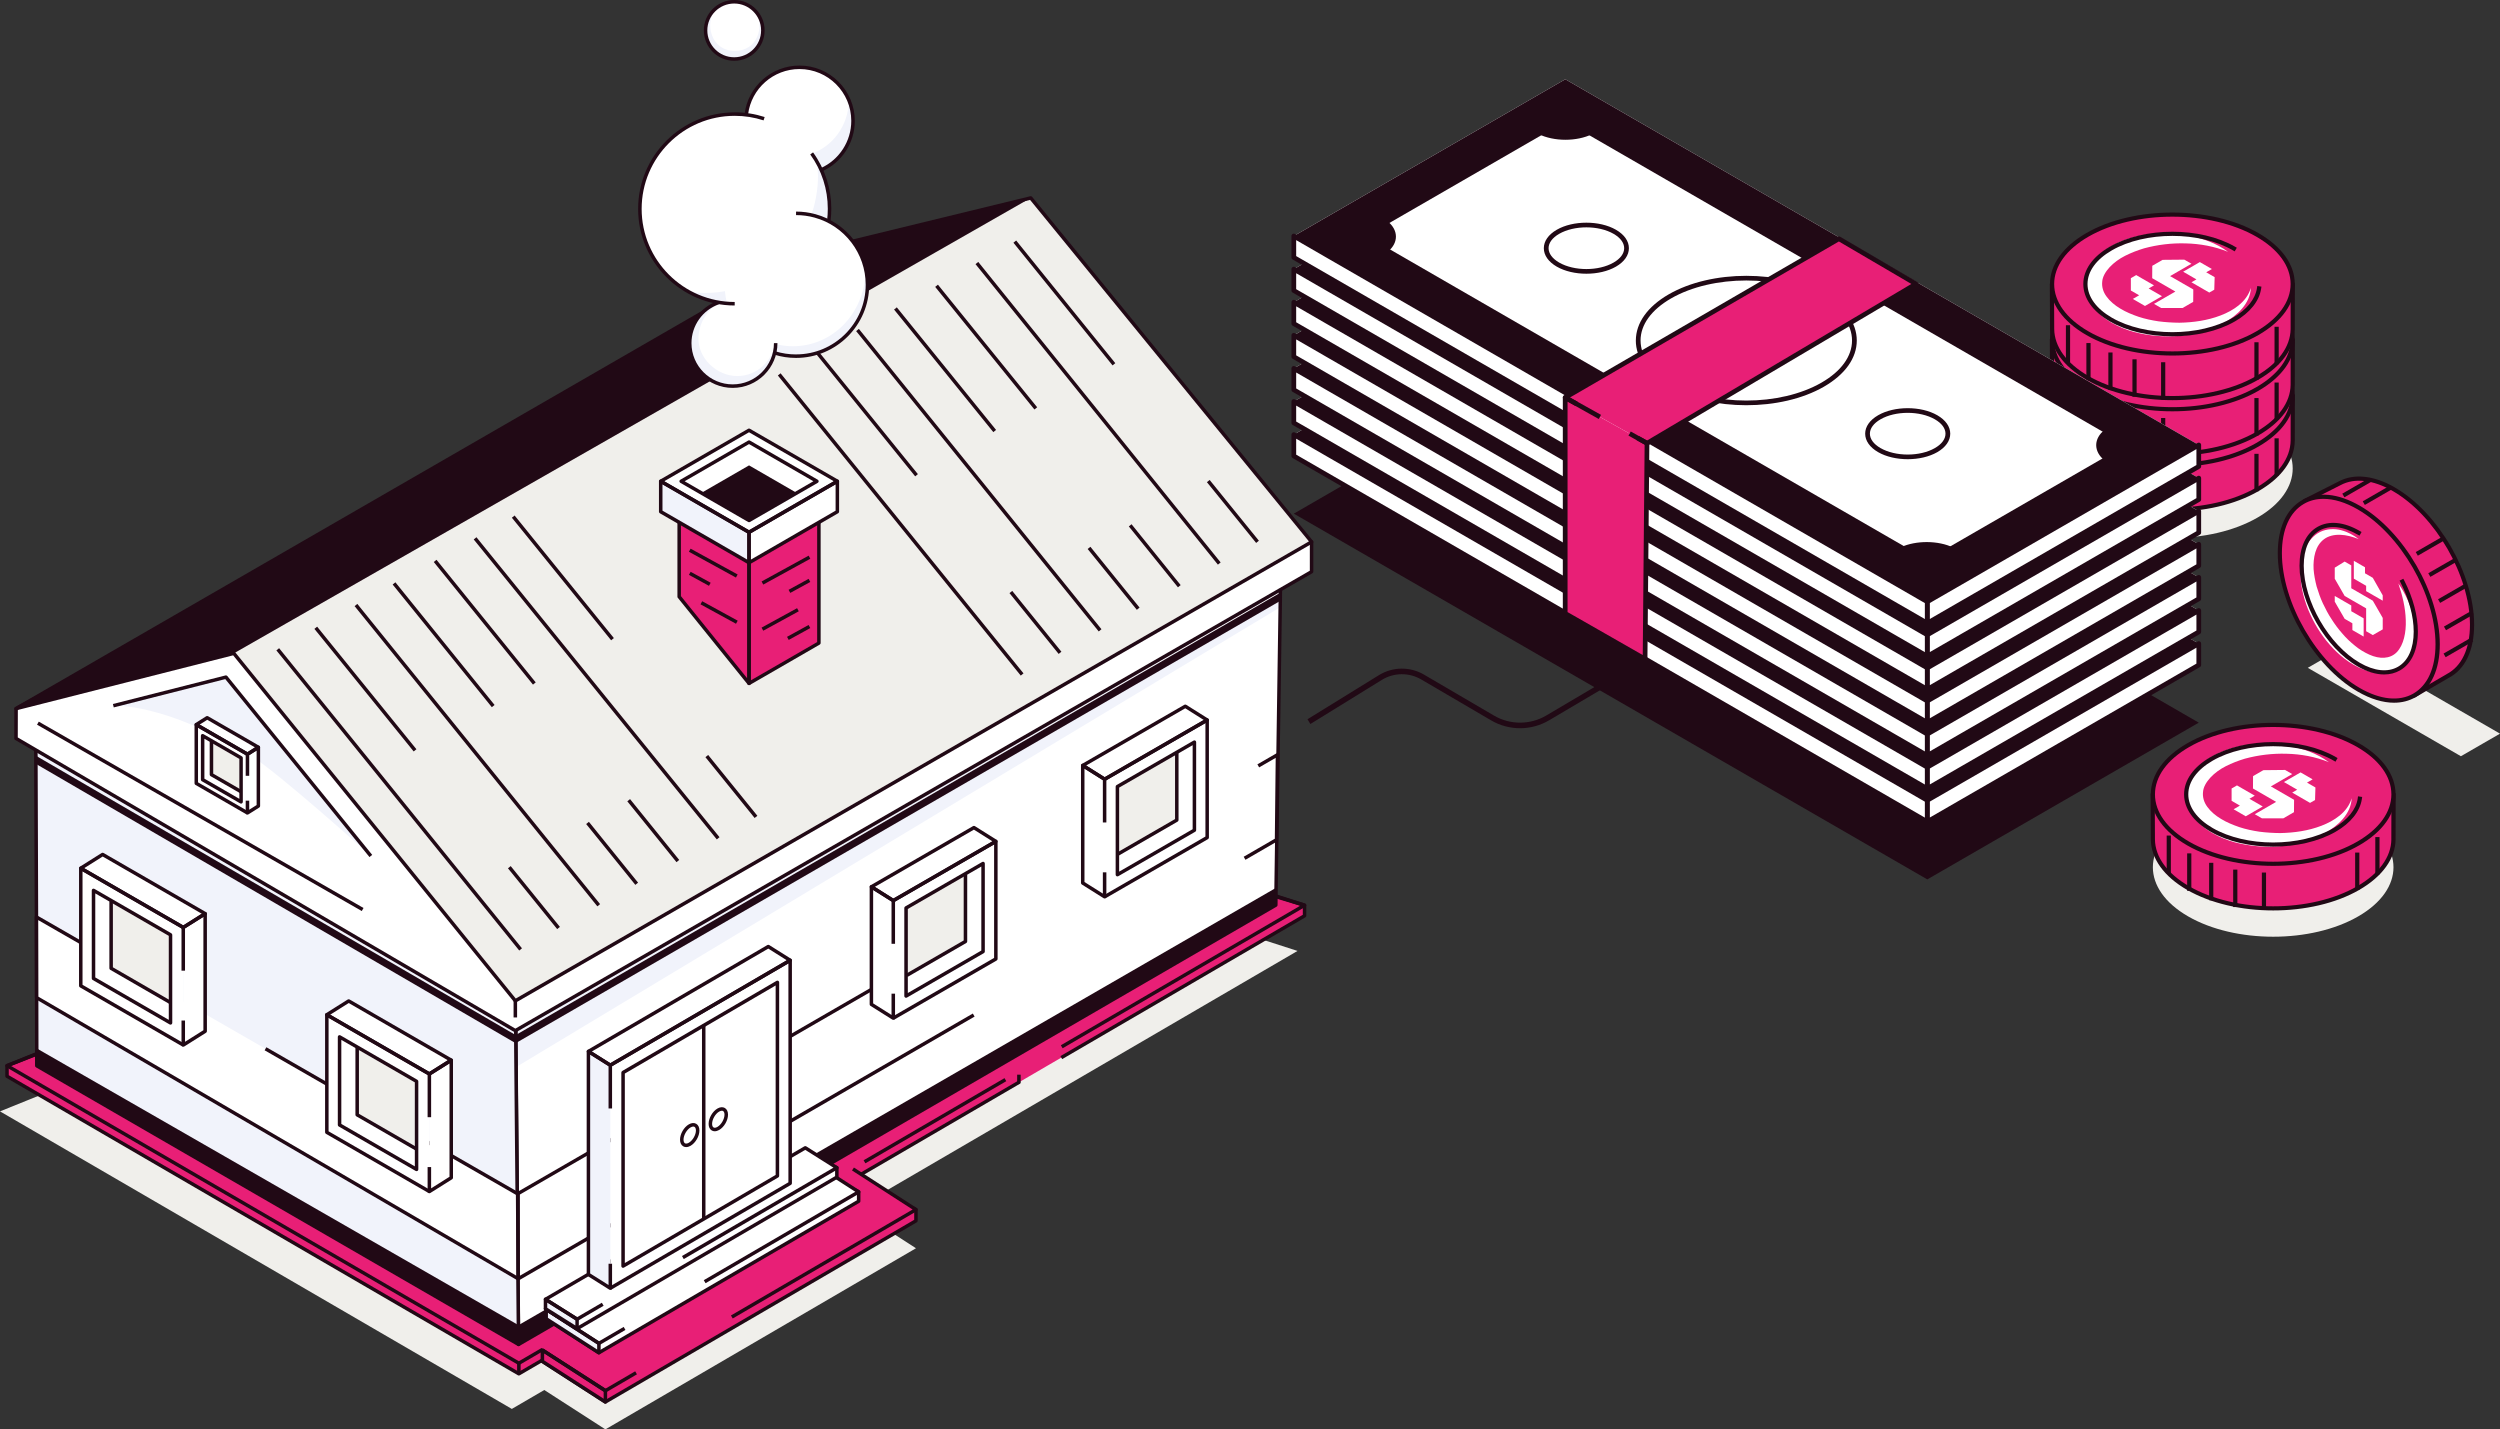 <svg xmlns="http://www.w3.org/2000/svg" id="Capa_2" viewBox="0 0 1000 571.75"><rect x="0" y="0" width="1000" height="571.75" fill="#333333" stroke="none"/><defs><style>.cls-1{fill:#e81f76;}.cls-1,.cls-2,.cls-3,.cls-4,.cls-5{stroke-width:0px;}.cls-2{fill:#fff;}.cls-3{fill:#f0efeb;}.cls-4{fill:#f1f3fb;}.cls-5{fill:#210915;}</style></defs><g id="Capa_1-2"><path class="cls-5" d="M608.02,291.29c-3.99,0-7.99-1.04-11.55-3.13l-27.97-16.37c-4.9-2.87-10.95-2.8-15.78.18l-28.56,17.63-1.17-1.9,28.56-17.63c5.54-3.42,12.47-3.5,18.08-.21l27.97,16.37c6.46,3.78,14.48,3.77,20.92-.04l57.21-33.8,1.14,1.92-57.21,33.8c-3.58,2.12-7.61,3.18-11.63,3.18Z"></path><polygon class="cls-3" points="366.39 499.3 242.16 571.75 216.95 555.51 341.19 483.06 366.39 499.3"></polygon><polygon class="cls-3" points="519.01 380.37 204.73 563.57 0 444.55 318.6 315.75 519.01 380.37"></polygon><polygon class="cls-1" points="521.83 362.1 521.83 366.32 207.54 549.53 2.81 430.5 2.8 426.28 321.41 301.7 521.83 362.1"></polygon><polygon class="cls-1" points="521.83 362.1 207.54 545.3 2.81 426.27 321.41 297.48 521.83 362.1"></polygon><path class="cls-5" d="M2.55,425.62l318.61-124.58c.15-.06.31-.06.46-.02l200.41,60.39c.3.09.5.36.5.67v4.23c0,.25-.13.48-.35.61l-97.31,56.73-.71-1.21,96.96-56.52v-3.3l-199.68-60.17L3.51,426.76v3.33s204.03,118.62,204.03,118.62l199.86-116.5.71,1.21-200.22,116.71c-.11.06-.23.09-.35.09s-.24-.03-.35-.09L2.46,431.1c-.22-.13-.35-.36-.35-.61v-4.22c0-.29.17-.55.44-.65Z"></path><path class="cls-5" d="M2.55,425.62l318.6-128.79c.15-.06.32-.07.48-.02l200.41,64.62c.26.09.45.32.48.59.03.28-.1.54-.35.68l-97.12,56.61-.71-1.21,95.76-55.82-198.67-64.06L4.4,426.38l203.14,118.11,9.09-5.3.71,1.21-9.44,5.5c-.11.06-.23.09-.35.09s-.24-.03-.35-.09L2.46,426.88c-.23-.14-.37-.39-.35-.66.02-.27.19-.5.44-.6Z"></path><rect class="cls-5" x="341.36" y="447.58" width="65.24" height="1.41" transform="translate(-174.88 249.35) rotate(-30.24)"></rect><polygon class="cls-2" points="512.15 237.07 512.12 240.34 510.33 362.04 207.43 537.77 206.33 417.24 206.32 414 206.24 401.03 512.27 224.64 512.15 237.07"></polygon><polygon class="cls-4" points="511.74 243.11 206.87 426.56 206.13 412.26 512.15 237.07 511.74 243.11"></polygon><path class="cls-5" d="M205.88,400.42c-.22.13-.35.36-.35.62l.1,16.21,1.1,120.53c0,.25.14.48.35.6.11.06.23.09.35.09s.24-.03.35-.09l302.89-175.73c.21-.13.35-.35.35-.6l1.79-121.71.15-15.7c0-.25-.13-.49-.35-.61-.22-.13-.49-.13-.71,0l-306.04,176.39ZM206.94,401.44l304.62-175.57-.14,14.46-1.78,121.3-301.51,174.92-1.1-122.55-.08-12.57Z"></path><polygon class="cls-4" points="206.33 416.9 206.36 420.17 207.43 537.77 207.16 537.62 14.71 426.31 14.7 419.36 14.66 399.07 14.59 366.82 14.36 308.37 14.35 305.1 14.32 288.73 206.23 401.04 206.33 416.9"></polygon><path class="cls-5" d="M13.61,288.73l.04,19.64.23,58.45.13,59.49c0,.25.14.48.35.61l192.71,111.46c.11.06.23.1.35.1s.24-.03.35-.1c.22-.13.35-.36.35-.62l-1.1-120.87-.1-15.86c0-.25-.13-.48-.35-.6L14.67,288.12c-.22-.13-.49-.13-.71,0-.22.12-.35.36-.35.61ZM15.02,289.96l190.51,111.48.12,18.73,1.06,116.37L15.41,425.91l-.13-59.09-.27-76.86Z"></path><polygon class="cls-2" points="322.64 112.93 524.63 216.75 524.64 228.68 206.13 412.26 6.41 295.37 6.44 283.43 322.64 112.93"></polygon><path class="cls-5" d="M5.73,283.43l-.03,11.94c0,.25.13.48.35.61l199.73,116.89c.11.06.23.1.35.1s.24-.03.35-.1l318.5-183.58c.22-.13.35-.36.35-.61v-11.93c0-.26-.16-.5-.39-.62l-201.99-103.82c-.2-.11-.45-.1-.65,0L6.1,282.81c-.23.12-.37.36-.37.62ZM7.11,294.97l.03-11.12L322.65,113.73l201.28,103.46v11.09s-317.79,183.17-317.79,183.17L7.11,294.97Z"></path><polygon class="cls-5" points="206.36 417.34 14.36 305.55 14.35 302.28 206.33 414.07 206.36 417.34"></polygon><polygon class="cls-5" points="512.12 240.34 206.33 417.24 206.32 414 512.15 237.07 512.12 240.34"></polygon><polygon class="cls-5" points="207.42 537.81 14.71 426.31 14.7 419.36 207.38 530.05 207.42 537.81"></polygon><polygon class="cls-5" points="510.33 362.04 207.42 537.81 207.39 530.06 510.41 355.13 510.33 362.04"></polygon><polygon class="cls-2" points="207.27 511.51 14.66 399.07 14.59 366.82 207.23 477.62 207.27 511.51"></polygon><polygon class="cls-2" points="510.6 335.91 207.27 511.51 207.05 477.53 510.96 301.93 510.6 335.91"></polygon><path class="cls-5" d="M14.94,366.21l23.6,13.58-.7,1.22-22.55-12.97.07,30.63,191.21,111.62-.04-32.26-100.68-57.91.7-1.22,101.03,58.11c.22.12.35.36.35.61l.04,33.88c0,.25-.13.49-.35.61-.11.06-.23.09-.35.09s-.24-.03-.35-.1L14.3,399.67c-.22-.13-.35-.36-.35-.61l-.07-32.24c0-.25.13-.48.35-.61.22-.12.48-.13.7,0Z"></path><path class="cls-5" d="M354.55,391.49l.7,1.22-147.5,85.22.21,32.36,181.17-104.88.71,1.22-182.22,105.49c-.11.07-.23.1-.35.1s-.24-.03-.35-.09c-.22-.12-.35-.35-.35-.61l-.22-33.98c0-.25.13-.49.35-.61l147.86-85.43Z"></path><path class="cls-5" d="M510.25,303.15l-6.59,3.81-.7-1.22,7.66-4.42c.22-.12.49-.12.71,0,.22.13.35.36.35.61l-.36,33.98c0,.25-.14.48-.35.6l-12.79,7.41-.7-1.22,12.45-7.21.35-32.35Z"></path><polygon class="cls-3" points="412.3 79.17 524.64 216.76 206.13 400.33 93.53 261.34 6.41 283.45 322.64 101.01 412.3 79.17"></polygon><path class="cls-4" d="M148.33,342.38s-36.79-33.23-48.51-40.46c-33.83-20.88-54.49-19.65-54.49-19.65l45.04-11.43,57.96,71.54Z"></path><path class="cls-5" d="M90.92,270.4l57.96,71.54-1.09.89-57.68-71.19-44.6,11.32-.35-1.36,45.04-11.43c.27-.07.55.03.72.24Z"></path><path class="cls-5" d="M5.76,283.71c.13.33.48.5.82.42l86.68-22,112.33,138.65c.14.17.34.26.55.26.12,0,.24-.03.35-.09l318.5-183.58c.18-.1.3-.28.34-.48.04-.2-.02-.41-.15-.57l-112.34-137.59c-.17-.21-.45-.3-.71-.24l-89.65,21.83c-.07.02-.13.04-.19.08L6.06,282.84c-.3.18-.43.55-.3.87ZM11.16,281.52L322.91,101.67l89.12-21.71,111.54,136.6-317.27,182.86-112.23-138.53c-.17-.21-.45-.31-.72-.24l-82.19,20.86Z"></path><polygon class="cls-5" points="412.3 79.17 93.53 261.34 6.41 283.45 322.64 101.01 412.3 79.17"></polygon><rect class="cls-5" x="205.43" y="400.33" width="1.41" height="6.65"></rect><rect class="cls-5" x="206.84" y="545.3" width="1.41" height="4.23"></rect><rect class="cls-5" x="406.86" y="429.87" width="1.41" height="3.44"></rect><rect class="cls-5" x="79.41" y="251.67" width="1.41" height="149.76" transform="translate(-242.99 233.49) rotate(-60.15)"></rect><rect class="cls-5" x="158.96" y="242.54" width="1.41" height="154.43" transform="translate(-165.59 171.61) rotate(-38.98)"></rect><rect class="cls-5" x="212.88" y="343.37" width="1.41" height="31.28" transform="translate(-178.32 214.38) rotate(-38.99)"></rect><rect class="cls-5" x="145.47" y="244.06" width="1.41" height="63.09" transform="translate(-140.9 153.48) rotate(-39.01)"></rect><rect class="cls-5" x="190.22" y="224.86" width="1.41" height="154.43" transform="translate(-147.46 187.21) rotate(-38.96)"></rect><rect class="cls-5" x="244.14" y="325.68" width="1.41" height="31.29" transform="translate(-160.14 229.81) rotate(-38.95)"></rect><rect class="cls-5" x="176.73" y="226.37" width="1.41" height="63.09" transform="translate(-122.7 168.91) rotate(-38.96)"></rect><rect class="cls-5" x="260.6" y="316.63" width="1.41" height="31.29" transform="translate(-150.79 238.11) rotate(-38.95)"></rect><rect class="cls-5" x="193.19" y="217.32" width="1.41" height="63.09" transform="translate(-113.38 177.39) rotate(-38.98)"></rect><rect class="cls-5" x="237.94" y="198.12" width="1.41" height="154.43" transform="translate(-120.11 211.66) rotate(-39.02)"></rect><rect class="cls-5" x="291.86" y="298.94" width="1.41" height="31.29" transform="translate(-132.76 254.08) rotate(-38.98)"></rect><rect class="cls-5" x="224.45" y="199.63" width="1.41" height="63.09" transform="translate(-95.31 193.2) rotate(-39)"></rect><rect class="cls-5" x="359.56" y="132.54" width="1.41" height="154.43" transform="translate(-51.72 273.42) rotate(-38.99)"></rect><rect class="cls-5" x="413.48" y="233.36" width="1.41" height="31.28" transform="translate(-64.45 315.78) rotate(-38.96)"></rect><rect class="cls-5" x="346.07" y="134.05" width="1.4" height="63.09" transform="translate(-26.94 255.12) rotate(-39)"></rect><rect class="cls-5" x="390.82" y="114.85" width="1.41" height="154.43" transform="translate(-33.74 288.68) rotate(-38.93)"></rect><rect class="cls-5" x="444.74" y="215.67" width="1.41" height="31.28" transform="translate(-46.37 331.54) rotate(-38.96)"></rect><rect class="cls-5" x="377.33" y="116.36" width="1.41" height="63.09" transform="translate(-8.84 270.86) rotate(-39)"></rect><rect class="cls-5" x="461.19" y="206.62" width="1.4" height="31.29" transform="translate(-37.14 339.38) rotate(-38.9)"></rect><rect class="cls-5" x="393.78" y="107.31" width="1.41" height="63.09" transform="translate(.49 279.11) rotate(-38.99)"></rect><rect class="cls-5" x="438.53" y="88.12" width="1.41" height="154.43" transform="translate(-6.45 312.39) rotate(-38.89)"></rect><rect class="cls-5" x="492.45" y="188.94" width="1.41" height="31.28" transform="translate(-18.79 356.12) rotate(-39.02)"></rect><rect class="cls-5" x="425.04" y="89.63" width="1.41" height="63.09" transform="translate(18.44 294.51) rotate(-38.94)"></rect><polygon class="cls-2" points="171.74 476.61 130.72 452.93 130.72 405.9 171.74 429.59 171.74 476.61"></polygon><polygon class="cls-3" points="166.39 459.5 142.88 445.93 142.88 419.11 166.39 432.69 166.39 459.5"></polygon><path class="cls-5" d="M143.58,445.52l23.16,13.37-.7,1.22-23.52-13.58c-.22-.13-.35-.36-.35-.61v-26.81h1.41v26.41Z"></path><path class="cls-5" d="M135.47,414.14c-.22.12-.35.36-.35.61v35.23c0,.26.13.49.35.61l30.81,17.79c.11.06.23.09.35.09s.24-.03.35-.09c.22-.12.35-.36.35-.61v-35.23c0-.26-.14-.48-.35-.61l-30.81-17.79c-.22-.12-.49-.12-.7,0ZM136.53,415.96l29.4,16.98v33.61l-29.4-16.98v-33.61Z"></path><polygon class="cls-2" points="180.5 471.09 171.74 476.61 171.74 429.59 180.5 424.07 180.5 471.09"></polygon><polygon class="cls-2" points="180.5 424.07 171.74 429.59 130.72 405.9 139.48 400.39 180.5 424.07"></polygon><path class="cls-5" d="M131.07,405.29l41.02,23.68-.7,1.22-39.96-23.07v45.4l40.67,23.48-.7,1.21-41.02-23.68c-.22-.13-.35-.35-.35-.61v-47.03c0-.25.13-.48.35-.61.22-.12.49-.12.7,0Z"></path><path class="cls-5" d="M180.12,423.48c.22-.13.49-.14.72-.02.22.12.36.36.36.62v47.02c0,.24-.12.47-.33.6l-8.76,5.51c-.11.07-.24.11-.37.11-.12,0-.23-.03-.34-.09-.22-.13-.36-.36-.36-.62v-9.78h1.41v8.51l7.35-4.63v-45.36l-7.35,4.62v16.91h-1.41v-17.3c0-.24.12-.47.33-.6l8.75-5.51Z"></path><path class="cls-5" d="M130.35,405.31c-.21.13-.33.36-.33.61,0,.25.14.47.35.6l41.02,23.68c.11.06.23.09.35.09.13,0,.26-.04.37-.11l8.76-5.51c.21-.13.33-.36.33-.61,0-.24-.14-.47-.35-.59l-41.02-23.68c-.23-.13-.51-.12-.73.01l-8.76,5.51ZM132.08,405.88l7.41-4.67,39.64,22.89-7.41,4.67-39.64-22.89Z"></path><polygon class="cls-2" points="98.99 325.16 78.5 313.34 78.5 289.86 98.99 301.68 98.99 325.16"></polygon><polygon class="cls-3" points="96.32 316.62 84.57 309.85 84.57 296.46 96.32 303.24 96.32 316.62"></polygon><path class="cls-5" d="M85.28,309.44l11.39,6.58-.7,1.22-11.74-6.78c-.22-.13-.35-.36-.35-.61v-13.39h1.41v12.98Z"></path><path class="cls-5" d="M80.7,293.67c-.22.13-.35.36-.35.61v17.59c0,.25.13.48.35.61l15.38,8.88c.11.06.23.09.35.09s.25-.03.35-.09c.22-.13.35-.36.35-.61v-17.59c0-.25-.13-.48-.35-.61l-15.38-8.88c-.22-.12-.49-.12-.7,0ZM81.76,295.49l13.98,8.07v15.97l-13.98-8.07v-15.97Z"></path><polygon class="cls-2" points="103.36 322.41 98.99 325.16 98.99 301.68 103.36 298.93 103.36 322.41"></polygon><polygon class="cls-2" points="103.36 298.93 98.99 301.68 78.5 289.86 82.88 287.11 103.36 298.93"></polygon><path class="cls-5" d="M78.86,289.25l20.48,11.83-.7,1.22-19.43-11.22v21.86l20.13,11.62-.7,1.22-20.48-11.83c-.22-.12-.35-.36-.35-.61v-23.48c0-.25.13-.48.35-.61.22-.12.49-.12.7,0Z"></path><path class="cls-5" d="M102.98,298.34c.22-.14.49-.14.71-.02.22.12.36.36.36.62v23.48c0,.24-.13.47-.33.59l-4.37,2.75c-.12.07-.24.11-.37.11-.12,0-.24-.03-.34-.09-.22-.12-.36-.36-.36-.62v-4.88h1.41v3.61l2.96-1.87v-21.82l-2.96,1.87v8.25h-1.41v-8.64c0-.24.13-.47.33-.59l4.37-2.75Z"></path><path class="cls-5" d="M78.13,289.26c-.21.13-.33.36-.33.61,0,.25.14.47.35.6l20.48,11.82c.11.06.23.09.35.09s.26-.04.37-.11l4.37-2.75c.21-.13.33-.36.33-.61,0-.25-.14-.47-.35-.6l-20.48-11.82c-.23-.13-.51-.12-.73.01l-4.37,2.75ZM79.87,289.83l3.03-1.91,19.1,11.03-3.03,1.91-19.11-11.03Z"></path><polygon class="cls-2" points="73.32 418.01 32.3 394.33 32.3 347.3 73.32 370.99 73.32 418.01"></polygon><polygon class="cls-3" points="67.97 400.91 44.46 387.33 44.46 360.52 67.97 374.09 67.97 400.91"></polygon><path class="cls-5" d="M45.16,386.92l23.16,13.37-.7,1.22-23.52-13.58c-.22-.13-.35-.36-.35-.61v-26.81h1.41v26.41Z"></path><path class="cls-5" d="M37.05,355.54c-.22.13-.35.36-.35.61v35.23c0,.25.13.48.35.61l30.81,17.79c.11.06.23.09.35.09s.24-.03.35-.09c.22-.13.35-.36.35-.61v-35.23c0-.25-.14-.48-.35-.61l-30.81-17.79c-.22-.12-.49-.12-.7,0ZM38.11,357.36l29.4,16.98v33.61l-29.4-16.98v-33.61Z"></path><polygon class="cls-2" points="82.07 412.5 73.32 418.01 73.32 370.99 82.07 365.47 82.07 412.5"></polygon><polygon class="cls-2" points="82.07 365.47 73.32 370.99 32.3 347.3 41.05 341.79 82.07 365.47"></polygon><path class="cls-5" d="M32.65,346.69l41.02,23.68-.7,1.22-39.96-23.07v45.4l40.67,23.48-.7,1.22-41.02-23.68c-.22-.12-.35-.36-.35-.61v-47.02c0-.25.13-.48.35-.61.22-.12.49-.12.7,0Z"></path><path class="cls-5" d="M81.7,364.88c.22-.14.49-.15.71-.02.23.12.36.36.36.61v47.02c0,.24-.13.47-.33.6l-8.75,5.51c-.12.07-.25.11-.38.11-.12,0-.23-.03-.34-.09-.22-.12-.37-.36-.37-.62v-9.78h1.41v8.5l7.35-4.63v-45.36l-7.35,4.63v16.91h-1.41v-17.3c0-.24.13-.47.33-.59l8.76-5.51Z"></path><path class="cls-5" d="M31.92,346.71c-.21.13-.33.36-.33.61,0,.25.14.47.35.59l41.02,23.68c.11.06.23.09.35.09.13,0,.26-.04.38-.11l8.75-5.51c.21-.13.33-.36.33-.61,0-.25-.14-.47-.35-.59l-41.02-23.68c-.22-.13-.51-.12-.73.01l-8.75,5.51ZM33.66,347.28l7.41-4.67,39.64,22.89-7.41,4.67-39.64-22.89Z"></path><polygon class="cls-2" points="398.34 383.58 357.32 407.26 357.32 360.24 398.34 336.56 398.34 383.58"></polygon><polygon class="cls-3" points="386.18 376.58 362.66 390.16 362.66 363.35 386.18 349.77 386.18 376.58"></polygon><path class="cls-5" d="M385.48,349.77h1.41v26.81c0,.25-.13.48-.35.61l-23.52,13.58-.7-1.22,23.16-13.37v-26.41Z"></path><path class="cls-5" d="M362.07,362.58c-.22.13-.35.36-.35.61v35.23c0,.25.13.48.35.61.11.06.23.09.35.09s.24-.03.35-.09l30.81-17.79c.22-.13.35-.36.35-.61v-35.23c0-.25-.13-.48-.35-.61-.22-.13-.49-.13-.7,0l-30.81,17.79ZM363.13,363.59l29.4-16.98v33.61l-29.4,16.98v-33.61Z"></path><polygon class="cls-2" points="357.32 407.26 348.56 401.75 348.56 354.73 357.32 360.24 357.32 407.26"></polygon><polygon class="cls-2" points="398.34 336.56 357.32 360.24 348.56 354.73 389.58 331.04 398.34 336.56"></polygon><path class="cls-5" d="M357.67,360.85l-.7-1.22,41.02-23.68c.22-.12.49-.12.7,0,.22.13.35.36.35.61v47.02c0,.25-.13.48-.35.61l-41.02,23.68-.7-1.22,40.67-23.48v-45.4l-39.97,23.07Z"></path><path class="cls-5" d="M348.22,354.11c.22-.13.5-.12.71.02l8.76,5.51c.2.13.33.35.33.59v17.3h-1.41v-16.91l-7.35-4.63v45.36l7.35,4.63v-8.51h1.41v9.78c0,.25-.14.49-.36.62-.11.06-.23.09-.34.09-.13,0-.26-.04-.38-.11l-8.75-5.51c-.2-.13-.33-.35-.33-.59v-47.02c0-.26.14-.49.36-.62Z"></path><path class="cls-5" d="M347.86,354.71c0,.25.12.48.33.61l8.75,5.51c.12.07.24.11.38.11.12,0,.24-.03.35-.09l41.02-23.68c.21-.12.35-.35.35-.6,0-.25-.12-.48-.33-.61l-8.76-5.51c-.22-.14-.5-.14-.73-.01l-41.02,23.68c-.21.12-.35.35-.35.6ZM349.92,354.75l39.64-22.89,7.41,4.67-39.64,22.89-7.41-4.67Z"></path><polygon class="cls-2" points="482.87 335.03 441.85 358.72 441.85 311.69 482.87 288.01 482.87 335.03"></polygon><polygon class="cls-3" points="470.71 328.04 447.2 341.61 447.2 314.8 470.71 301.22 470.71 328.04"></polygon><path class="cls-5" d="M470.01,301.22h1.41v26.81c0,.25-.13.48-.35.61l-23.51,13.58-.7-1.22,23.16-13.37v-26.41Z"></path><path class="cls-5" d="M446.61,314.03c-.22.13-.35.36-.35.61v35.23c0,.25.13.48.35.61.11.06.23.09.35.09s.24-.03.35-.09l30.81-17.79c.22-.13.35-.36.35-.61v-35.23c0-.25-.13-.48-.35-.61-.22-.13-.48-.13-.7,0l-30.81,17.79ZM447.66,315.05l29.4-16.98v33.61l-29.4,16.98v-33.61Z"></path><polygon class="cls-2" points="441.85 358.72 433.1 353.2 433.1 306.18 441.85 311.69 441.85 358.72"></polygon><polygon class="cls-2" points="482.87 288.01 441.85 311.69 433.1 306.18 474.12 282.5 482.87 288.01"></polygon><path class="cls-5" d="M442.2,312.3l-.7-1.22,41.02-23.68c.22-.13.49-.13.7,0,.22.12.35.36.35.61v47.02c0,.25-.13.48-.35.61l-41.02,23.68-.7-1.22,40.67-23.48v-45.4l-39.97,23.07Z"></path><path class="cls-5" d="M432.76,305.56c.22-.13.5-.12.71.02l8.75,5.51c.2.13.33.35.33.59v17.3h-1.41v-16.91l-7.35-4.63v45.36l7.35,4.63v-8.51h1.41v9.78c0,.25-.14.49-.36.62-.11.06-.22.09-.34.09-.13,0-.26-.04-.37-.11l-8.76-5.51c-.2-.13-.33-.35-.33-.6v-47.02c0-.26.14-.49.36-.62Z"></path><path class="cls-5" d="M432.39,306.17c0,.25.12.48.33.61l8.76,5.51c.11.07.24.11.37.11.12,0,.24-.03.35-.09l41.02-23.68c.22-.12.35-.35.35-.59,0-.25-.12-.48-.33-.61l-8.76-5.51c-.22-.14-.5-.14-.73-.01l-41.02,23.68c-.22.12-.35.35-.35.6ZM434.46,306.21l39.64-22.89,7.41,4.67-39.64,22.89-7.41-4.67Z"></path><polygon class="cls-1" points="366.39 483.84 366.39 488.33 242.16 560.78 216.95 544.54 341.19 472.09 366.39 483.84"></polygon><path class="cls-5" d="M216.25,544.53c0,.24.12.47.32.6l25.2,16.24c.12.08.25.11.38.11.12,0,.25-.03.35-.1l124.23-72.45c.22-.13.35-.36.35-.61v-4.5c0-.27-.16-.52-.41-.64l-25.2-11.75c-.21-.1-.45-.09-.65.03l-124.23,72.45c-.21.12-.34.35-.35.59ZM218.3,544.57l122.92-71.69,24.46,11.4v3.64l-123.51,72.03-23.88-15.39Z"></path><polygon class="cls-1" points="366.39 483.84 242.16 556.29 216.95 540.04 341.19 467.59 366.39 483.84"></polygon><polygon class="cls-1" points="242.16 560.78 216.95 544.54 216.95 540.04 242.16 556.29 242.16 560.78"></polygon><path class="cls-5" d="M242.18,555.46l11.89-6.94.71,1.21-12.27,7.16c-.11.06-.23.09-.35.09-.13,0-.26-.04-.38-.11l-25.2-16.24.76-1.18,24.84,16.01Z"></path><path class="cls-5" d="M340.81,468.19l.76-1.18,25.2,16.24c.2.13.33.36.32.6,0,.25-.14.47-.35.59l-73.65,42.95-.71-1.21,72.66-42.37-24.24-15.62Z"></path><path class="cls-5" d="M216.25,540.04v4.5c0,.24.12.46.32.59l25.2,16.24c.12.08.25.11.38.11.12,0,.23-.03.34-.09.23-.12.37-.36.37-.62v-4.5c0-.24-.12-.46-.32-.59l-25.2-16.24c-.22-.14-.49-.15-.72-.03-.23.12-.37.36-.37.62ZM217.66,541.33l23.8,15.34v2.82l-23.8-15.34v-2.82Z"></path><polygon class="cls-2" points="343.47 476.74 343.47 480.5 239.56 541.1 218.48 527.52 322.39 466.92 343.47 476.74"></polygon><path class="cls-5" d="M217.77,527.5c0,.24.12.47.32.6l21.08,13.58c.12.08.25.11.38.11.12,0,.24-.03.36-.09l103.91-60.6c.22-.12.35-.36.35-.61v-3.76c0-.27-.16-.52-.41-.64l-21.08-9.82c-.21-.1-.45-.09-.65.03l-103.91,60.6c-.21.12-.34.35-.35.59ZM219.82,527.55l102.6-59.84,20.34,9.48v2.91l-103.19,60.18-19.76-12.73Z"></path><polygon class="cls-2" points="343.47 476.74 239.56 537.34 218.48 523.75 322.39 463.15 343.47 476.74"></polygon><polygon class="cls-4" points="239.56 541.1 218.48 527.52 218.48 523.75 239.56 537.34 239.56 541.1"></polygon><path class="cls-5" d="M218.12,523.15l103.91-60.6c.23-.13.51-.13.74.02l21.08,13.59c.21.13.33.36.32.61,0,.24-.14.47-.35.59l-61.6,35.92-.71-1.21,60.61-35.35-19.75-12.73-102.55,59.81,19.76,12.73,9.89-5.77.71,1.21-10.26,5.98c-.11.06-.23.09-.36.09-.13,0-.26-.04-.38-.11l-21.08-13.58c-.2-.13-.33-.36-.32-.6,0-.25.14-.47.35-.59Z"></path><path class="cls-5" d="M217.77,523.75v3.76c0,.24.12.46.32.59l21.08,13.58c.12.08.25.11.38.11.12,0,.23-.03.34-.08.23-.12.37-.36.37-.62v-3.76c0-.24-.12-.46-.32-.59l-21.08-13.58c-.22-.15-.49-.15-.72-.03-.23.12-.37.36-.37.62ZM219.18,525.04l19.68,12.68v2.09l-19.68-12.68v-2.09Z"></path><polygon class="cls-2" points="334.75 467.1 334.75 470.86 230.84 531.46 218.2 523.49 322.11 462.89 334.75 467.1"></polygon><path class="cls-5" d="M217.49,523.48c0,.24.12.48.33.61l12.64,7.96c.12.07.24.11.37.11.12,0,.25-.03.35-.1l103.91-60.6c.22-.12.35-.36.35-.61v-3.76c0-.3-.19-.57-.48-.67l-12.64-4.2c-.19-.06-.4-.04-.58.06l-103.91,60.6c-.21.12-.34.35-.35.59ZM219.55,523.52l102.63-59.85,11.86,3.94v2.85l-103.2,60.18-11.3-7.12Z"></path><polygon class="cls-2" points="334.75 467.1 230.84 527.69 218.2 519.73 322.11 459.13 334.75 467.1"></polygon><polygon class="cls-4" points="230.84 531.46 218.2 523.49 218.2 519.73 230.84 527.69 230.84 531.46"></polygon><path class="cls-5" d="M217.84,519.13l103.91-60.6c.23-.13.51-.13.73,0l12.64,7.97c.21.13.33.36.33.61,0,.25-.14.47-.35.6l-61.6,35.92-.71-1.22,60.6-35.34-11.3-7.12-102.54,59.8,11.3,7.12,9.89-5.77.71,1.21-10.26,5.98c-.11.06-.23.1-.35.1-.13,0-.26-.04-.37-.11l-12.64-7.96c-.21-.13-.33-.36-.33-.61,0-.25.14-.47.35-.59Z"></path><path class="cls-5" d="M217.49,519.73v3.76c0,.24.12.47.33.59l12.64,7.96c.12.07.24.11.37.11.12,0,.23-.03.34-.09.22-.12.36-.36.36-.62v-3.76c0-.24-.12-.46-.33-.59l-12.65-7.96c-.22-.14-.49-.15-.71-.02-.22.12-.36.36-.36.61ZM218.9,521.01l11.24,7.08v2.1l-11.24-7.08v-2.1Z"></path><polygon class="cls-2" points="316.07 473.33 244.13 515.28 244.13 426.08 316.07 384.12 316.07 473.33"></polygon><path class="cls-5" d="M248.88,428.42c-.22.13-.35.36-.35.61v77.41c0,.25.13.49.35.61.11.06.23.09.35.09s.24-.03.35-.1l61.74-36.07c.22-.12.35-.36.35-.61v-77.41c0-.25-.13-.48-.35-.61-.22-.13-.49-.13-.71,0l-61.74,36.06ZM249.93,429.43l60.33-35.24v75.78l-60.33,35.24v-75.78Z"></path><polygon class="cls-4" points="244.13 515.28 235.37 509.77 235.37 420.57 244.13 426.08 244.13 515.28"></polygon><polygon class="cls-2" points="316.07 384.12 244.13 426.08 235.37 420.57 307.32 378.61 316.07 384.12"></polygon><path class="cls-5" d="M244.48,426.69l-.71-1.22,71.95-41.96c.22-.13.48-.13.7,0,.22.13.35.36.35.61v89.2c0,.25-.13.48-.35.61l-71.95,41.96-.71-1.21,71.6-41.76v-87.57l-70.89,41.34Z"></path><path class="cls-5" d="M235.03,419.96c.23-.13.5-.11.71.02l8.76,5.51c.2.13.33.35.33.59v17.3h-1.41v-16.91l-7.35-4.63v87.54l7.35,4.63v-8.51h1.41v9.78c0,.26-.14.49-.36.62-.11.06-.22.09-.34.09-.13,0-.26-.04-.38-.11l-8.75-5.51c-.2-.13-.33-.35-.33-.6v-89.2c0-.25.14-.49.36-.61Z"></path><path class="cls-5" d="M235.02,419.96c-.21.12-.34.35-.35.6,0,.24.12.47.33.61l8.75,5.51c.12.07.25.11.38.11.12,0,.24-.03.35-.09l71.95-41.96c.21-.12.35-.35.35-.6,0-.25-.12-.48-.33-.61l-8.76-5.51c-.22-.14-.5-.14-.73-.01l-71.95,41.96ZM236.73,420.6l70.58-41.16,7.41,4.67-70.58,41.16-7.41-4.66Z"></path><path class="cls-5" d="M283.44,449.53c0,1.25.45,2.19,1.28,2.67.36.21.76.31,1.18.31.56,0,1.16-.18,1.78-.53,1.98-1.15,3.53-3.83,3.53-6.12,0-1.24-.46-2.19-1.28-2.67-.83-.48-1.88-.4-2.95.22-1.98,1.15-3.53,3.83-3.53,6.12ZM284.84,449.53c0-1.77,1.3-4.02,2.83-4.9.39-.23.76-.34,1.07-.34.18,0,.34.04.48.12.37.21.58.74.58,1.45,0,1.77-1.3,4.02-2.83,4.9-.61.35-1.18.44-1.55.22-.37-.21-.58-.74-.58-1.45Z"></path><path class="cls-5" d="M272.01,455.86c0,1.24.46,2.19,1.28,2.67.36.21.76.31,1.18.31.56,0,1.16-.18,1.77-.53,1.98-1.15,3.53-3.84,3.53-6.12,0-1.24-.46-2.19-1.28-2.67-.83-.48-1.87-.4-2.95.22-1.98,1.14-3.53,3.83-3.53,6.12ZM273.41,455.86c0-1.77,1.3-4.02,2.83-4.9.39-.22.76-.34,1.07-.34.18,0,.34.04.48.12.37.21.58.74.58,1.45,0,1.77-1.3,4.02-2.83,4.9-.61.36-1.18.44-1.55.23-.37-.22-.58-.74-.58-1.45Z"></path><rect class="cls-5" x="280.79" y="409.95" width="1.4" height="77.44"></rect><polygon class="cls-1" points="299.62 273.36 271.67 238.7 271.67 206.74 299.62 222.87 299.62 273.36"></polygon><polygon class="cls-1" points="327.56 257.23 299.62 273.36 299.62 222.87 327.56 206.74 327.56 257.23"></polygon><path class="cls-5" d="M271.32,206.13c-.22.12-.35.36-.35.61v31.96c0,.16.05.32.16.44l27.94,34.66c.14.17.34.26.55.26.08,0,.16-.01.23-.04.28-.1.47-.37.47-.66v-50.49c0-.25-.13-.48-.35-.61l-27.95-16.13c-.22-.13-.49-.13-.7,0ZM272.37,207.95l26.54,15.32v48.09l-26.54-32.92v-30.5Z"></path><path class="cls-5" d="M299.26,222.26c-.22.13-.35.36-.35.61v50.49c0,.25.13.48.35.61.11.06.23.09.35.09s.24-.03.35-.09l27.95-16.14c.22-.12.35-.36.35-.61v-50.49c0-.25-.13-.48-.35-.61-.22-.13-.49-.13-.7,0l-27.95,16.13ZM300.32,223.28l26.54-15.32v48.87l-26.54,15.32v-48.87Z"></path><polygon class="cls-2" points="334.95 192.5 299.62 212.9 264.29 192.5 299.62 172.11 334.95 192.5"></polygon><path class="cls-5" d="M272.11,191.9c-.22.13-.35.36-.35.61s.13.48.35.61l27.16,15.68c.11.06.23.1.35.1s.24-.03.35-.1l27.16-15.68c.22-.12.35-.36.35-.61s-.13-.48-.35-.61l-27.16-15.68c-.22-.13-.49-.13-.7,0l-27.16,15.68ZM273.86,192.5l25.75-14.87,25.75,14.87-25.75,14.87-25.75-14.87Z"></path><polygon class="cls-5" points="318.6 197.12 299.62 208.08 280.63 197.12 299.62 186.15 318.6 197.12"></polygon><polygon class="cls-4" points="299.62 225.08 264.29 204.68 264.29 192.5 299.62 212.9 299.62 225.08"></polygon><polygon class="cls-2" points="334.95 204.68 299.62 225.08 299.62 212.9 334.95 192.5 334.95 204.68"></polygon><path class="cls-5" d="M263.93,191.9c-.22.13-.35.36-.35.61s.13.48.35.61l35.33,20.4c.11.06.23.09.35.09s.24-.03.35-.09l35.33-20.4c.22-.13.35-.36.35-.61s-.13-.48-.35-.61l-35.33-20.4c-.22-.13-.49-.13-.7,0l-35.33,20.4ZM265.69,192.5l33.92-19.59,33.92,19.59-33.92,19.59-33.92-19.59Z"></path><path class="cls-5" d="M263.93,191.9c-.22.13-.35.36-.35.61v12.18c0,.25.13.48.35.61l35.33,20.4c.11.06.23.09.35.09s.24-.03.35-.09c.22-.12.35-.36.35-.61v-12.18c0-.25-.13-.48-.35-.61l-35.33-20.4c-.22-.13-.49-.13-.7,0ZM264.99,193.72l33.92,19.58v10.55l-33.92-19.59v-10.55Z"></path><path class="cls-5" d="M299.26,212.29c-.22.13-.35.36-.35.61v12.18c0,.25.13.48.35.61.11.06.23.09.35.09s.24-.03.35-.09l35.33-20.4c.22-.13.35-.36.35-.61v-12.18c0-.25-.13-.48-.35-.61-.22-.13-.49-.13-.7,0l-35.33,20.4ZM300.32,213.31l33.92-19.59v10.55l-33.92,19.59v-10.55Z"></path><rect class="cls-5" x="284.62" y="214.53" width="1.41" height="21.46" transform="translate(-49.42 367.05) rotate(-61.25)"></rect><rect class="cls-5" x="279.22" y="226.95" width="1.41" height="9.13" transform="translate(-57.53 366) rotate(-61.32)"></rect><rect class="cls-5" x="286.93" y="236.9" width="1.41" height="16.19" transform="translate(-65.34 379.77) rotate(-61.32)"></rect><rect class="cls-5" x="303.64" y="227.37" width="21.47" height="1.41" transform="translate(-70.96 179.43) rotate(-28.77)"></rect><rect class="cls-5" x="315.21" y="233.63" width="9.13" height="1.41" transform="translate(-73.24 182.3) rotate(-28.69)"></rect><rect class="cls-5" x="303.97" y="247.1" width="16.19" height="1.41" transform="translate(-80.65 180.21) rotate(-28.69)"></rect><rect class="cls-5" x="314.55" y="252.25" width="9.84" height="1.41" transform="translate(-82.39 185.43) rotate(-28.83)"></rect><path class="cls-2" d="M293.88,45.62c20.95,0,37.93,16.98,37.93,37.93s-16.98,37.93-37.93,37.93-37.93-16.98-37.93-37.93,16.98-37.93,37.93-37.93Z"></path><path class="cls-4" d="M327.17,72.05c.11-2.51-.11-5.11-.59-7.71,3.32,5.64,5.23,12.2,5.23,19.21,0,20.95-16.98,37.93-37.93,37.93-6.74,0-13.06-1.76-18.54-4.85,2.24.36,4.48.55,6.71.55,25.3,0,44.03-20.68,45.13-45.13Z"></path><path class="cls-2" d="M324.24,85.93c12.98,2.69,22.74,14.19,22.74,27.97,0,15.78-12.79,28.56-28.56,28.56s-27.29-11.56-28.46-26.25c16.34-3.01,28.97-14.94,34.28-30.28Z"></path><path class="cls-4" d="M317.04,138.5c16.35,0,28.45-13.36,29.16-29.16.03-.7.02-1.4,0-2.1.51,2.14.79,4.36.79,6.66,0,15.78-12.79,28.56-28.56,28.56-12.38,0-22.9-7.88-26.87-18.89,5.2,8.81,15.19,14.93,25.49,14.93Z"></path><path class="cls-2" d="M288.65,120.66c2.17.34,4.35.52,6.51.52,1.2,0,2.37-.06,3.54-.15,6.73,2.33,11.57,8.71,11.57,16.24,0,9.5-7.7,17.19-17.19,17.19s-17.2-7.7-17.2-17.19c0-7.96,5.42-14.64,12.77-16.6Z"></path><path class="cls-4" d="M288.65,120.66c.06,0,.11.02.17.02-5.47,2.4-9.14,7.96-9.43,14.24-.37,8.37,7.39,15.5,15.5,15.5s14.28-6.22,15.35-13.89c.01.24.03.48.03.73,0,9.5-7.7,17.19-17.19,17.19s-17.2-7.7-17.2-17.19c0-7.96,5.42-14.64,12.77-16.6Z"></path><path class="cls-2" d="M293.69.7c6.33,0,11.46,5.13,11.46,11.46s-5.13,11.46-11.46,11.46-11.46-5.13-11.46-11.46,5.13-11.46,11.46-11.46Z"></path><path class="cls-2" d="M319.79,26.93c11.83,0,21.43,9.59,21.43,21.43,0,8.6-5.07,16.01-12.38,19.42-2-3.44-4.37-6.57-6.95-9.16-6.19-6.19-14.66-10.57-23.42-12.35,1.05-10.86,10.19-19.35,21.33-19.35Z"></path><path class="cls-4" d="M339.58,40.7c0-.19,0-.37,0-.55,1.05,2.53,1.63,5.3,1.63,8.21,0,8.6-5.07,16.01-12.38,19.42-1.31-2.25-2.78-4.35-4.36-6.27,8.71-2.91,14.68-11.26,15.11-20.81Z"></path><path class="cls-5" d="M293.88,44.92c4.1,0,8.13.64,11.98,1.89l-.43,1.34c-3.72-1.21-7.6-1.82-11.55-1.82-20.52,0-37.22,16.7-37.22,37.23s16.7,37.23,37.22,37.23v1.41c-21.3,0-38.63-17.33-38.63-38.63s17.33-38.63,38.63-38.63Z"></path><path class="cls-5" d="M325.22,60.95c4.78,6.61,7.3,14.42,7.3,22.6,0,1.58-.1,3.18-.29,4.74l-1.39-.17c.18-1.51.28-3.04.28-4.57,0-7.88-2.43-15.41-7.03-21.78l1.14-.82Z"></path><path class="cls-5" d="M318.42,141.76c15.36,0,27.86-12.5,27.86-27.86,0-12.52-8.42-23.57-20.48-26.87-2.39-.66-4.88-.99-7.38-.99v-1.41c2.63,0,5.24.35,7.75,1.04,12.67,3.47,21.51,15.08,21.51,28.23,0,16.14-13.13,29.27-29.27,29.27-2.97,0-5.9-.44-8.7-1.31l.42-1.34c2.67.83,5.46,1.25,8.29,1.25Z"></path><path class="cls-4" d="M286.31,3.4c-4.61,5.84-2.06,16.95,7.64,16.95,8.9,0,11.77-9.33,8.64-15.39,1.59,1.97,2.55,4.47,2.55,7.2,0,6.33-5.13,11.46-11.46,11.46s-11.46-5.13-11.46-11.46c0-3.52,1.59-6.66,4.08-8.76Z"></path><path class="cls-5" d="M287.13,120.37l.47,1.33c-6.59,2.32-11.01,8.57-11.01,15.56,0,9.09,7.4,16.49,16.49,16.49s16.49-7.4,16.49-16.49h1.41c0,9.87-8.03,17.9-17.9,17.9s-17.9-8.03-17.9-17.9c0-7.58,4.8-14.37,11.95-16.89Z"></path><path class="cls-5" d="M281.53,12.16c0,6.7,5.45,12.16,12.16,12.16s12.16-5.46,12.16-12.16-5.45-12.16-12.16-12.16-12.16,5.46-12.16,12.16ZM282.93,12.16c0-5.93,4.82-10.75,10.75-10.75s10.76,4.82,10.76,10.75-4.82,10.75-10.76,10.75-10.75-4.82-10.75-10.75Z"></path><path class="cls-5" d="M319.79,26.22c12.2,0,22.13,9.93,22.13,22.13,0,8.73-5.15,16.66-13.13,20.22l-.57-1.28c7.47-3.33,12.29-10.76,12.29-18.94,0-11.43-9.3-20.73-20.72-20.73-10.43,0-19.27,7.79-20.56,18.13l-1.39-.17c1.38-11.04,10.82-19.36,21.96-19.36Z"></path><path class="cls-3" d="M902.99,167.75c-18.79-10.85-49.27-10.85-68.06,0-18.79,10.85-18.79,28.44,0,39.29,18.79,10.85,49.26,10.85,68.06,0,18.79-10.85,18.79-28.44,0-39.29Z"></path><path class="cls-1" d="M902.99,156.44c-18.79-10.85-49.27-10.85-68.06,0-3.42,1.98-6.22,4.18-8.4,6.52l-5.77-4.74v18.08l.08-.05c.08,7.06,4.77,14.09,14.09,19.47,18.79,10.85,49.26,10.85,68.06,0,9.31-5.38,14-12.4,14.09-19.45l.04.02v-18.08l-5.75,4.72c-2.18-2.34-4.96-4.53-8.38-6.51Z"></path><path class="cls-5" d="M917.47,157.46c-.3-.14-.64-.1-.9.11l-5.14,4.23c-2.19-2.23-4.89-4.28-8.02-6.09-19-10.97-49.91-10.97-68.9,0-3.15,1.82-5.85,3.87-8.04,6.11l-5.16-4.24c-.25-.21-.6-.25-.9-.11-.29.14-.48.44-.48.76l.07,18.04c.08,7.67,5.24,14.84,14.51,20.19,9.5,5.49,21.97,8.23,34.45,8.23s24.95-2.74,34.45-8.23c9.26-5.34,14.41-12.5,14.51-20.17l.04-18.06c0-.32-.19-.62-.48-.76ZM916.24,176.27c-.09,7.04-4.94,13.69-13.67,18.73-18.53,10.7-48.68,10.7-67.22,0-8.74-5.04-13.59-11.7-13.66-18.75l-.07-16.24,4.38,3.6c.34.28.85.25,1.15-.08,2.17-2.34,4.93-4.48,8.2-6.37,18.54-10.7,48.69-10.7,67.22,0,3.26,1.88,6.01,4.02,8.18,6.35.31.33.81.36,1.15.08l4.37-3.59-.03,16.26Z"></path><path class="cls-1" d="M902.99,138.59c-18.79-10.85-49.27-10.85-68.06,0-18.79,10.85-18.79,28.44,0,39.29,18.79,10.85,49.26,10.85,68.06,0,18.79-10.85,18.79-28.44,0-39.29Z"></path><path class="cls-5" d="M903.41,137.87c-19-10.97-49.91-10.97-68.9,0-9.36,5.4-14.52,12.64-14.52,20.37s5.15,14.97,14.52,20.38c9.5,5.48,21.97,8.23,34.45,8.23s24.95-2.74,34.45-8.23c9.36-5.4,14.51-12.64,14.51-20.38s-5.15-14.97-14.51-20.37ZM902.57,177.16c-18.53,10.7-48.68,10.7-67.22,0-8.82-5.09-13.68-11.81-13.68-18.92s4.86-13.83,13.68-18.92c9.27-5.35,21.44-8.02,33.61-8.02s24.34,2.68,33.61,8.02c8.82,5.09,13.67,11.81,13.67,18.92s-4.86,13.83-13.67,18.92Z"></path><path class="cls-3" d="M895.52,166.74c-2.18,1.77-4.69,3.08-7.3,4.08-5.24,2.01-10.87,2.8-16.45,2.91-2.8-.02-5.58-.2-8.33-.55-2.74-.41-5.44-.98-8.02-1.83-2.57-.87-5.05-1.91-7.28-3.26-2.24-1.33-4.19-2.98-5.53-4.84-1.38-1.86-1.93-3.9-1.73-5.9.13-2.03,1.33-4.04,2.97-5.83,1.66-1.78,3.8-3.35,6.19-4.56,2.39-1.2,4.95-2.2,7.6-2.99,5.35-1.45,11.01-2.15,16.7-1.97,5.7.14,11.41,1.16,16.89,3.38-4.77-3.54-10.62-5.59-16.55-6.67-2.99-.51-6.03-.71-9.08-.75-3.06,0-6.11.36-9.16.89-6.06,1.21-12.16,3.49-17.15,8.22-2.41,2.37-4.54,5.6-5.01,9.47-.5,3.83.75,7.78,2.86,10.63,2.12,2.88,4.81,5.02,7.63,6.64,2.84,1.59,5.81,2.79,8.85,3.64,6.09,1.59,12.32,2.11,18.44,1.5,3.05-.35,6.1-.82,9.05-1.68,2.94-.89,5.82-2.01,8.52-3.48,2.66-1.55,5.2-3.36,7.2-5.73,2-2.32,3.43-5.26,3.5-8.24-.82,2.85-2.64,5.16-4.81,6.92Z"></path><path class="cls-5" d="M902.79,159.86c-.67,4.44-4.09,8.66-9.64,11.86-13.34,7.7-35.04,7.7-48.38,0-6.29-3.63-9.76-8.42-9.76-13.48s3.47-9.85,9.76-13.48c13.34-7.7,35.04-7.7,48.38,0l.73.42.84-1.46-.73-.42c-13.81-7.97-36.26-7.97-50.07,0-6.83,3.95-10.6,9.25-10.6,14.94s3.77,10.99,10.6,14.94c6.9,3.99,15.97,5.98,25.04,5.98s18.13-1.99,25.03-5.98c6-3.47,9.72-8.11,10.46-13.07l.13-.83-1.67-.25-.12.83Z"></path><polygon class="cls-3" points="859.46 160.01 861.6 158.77 854.48 154.66 852.34 155.9 852.34 160.83 855.66 162.75 853.12 164.21 857.99 167.02 864.8 163.09 859.46 160.01"></polygon><polygon class="cls-3" points="884.75 152.24 879.93 149.46 873.26 153.31 878.57 156.38 876.58 157.54 883.71 161.66 885.71 160.51 885.86 155.49 882.49 153.55 884.75 152.24"></polygon><polygon class="cls-3" points="876.58 150.13 873.72 148.48 865.04 148.57 860.91 150.95 860.88 155.9 870.15 161.25 861.6 166.18 864.47 167.84 873.01 167.84 877.28 165.37 877.32 160.42 868.03 155.06 876.58 150.13"></polygon><rect class="cls-5" x="826.36" y="174.72" width="1.68" height="14.98"></rect><rect class="cls-5" x="834.55" y="181.84" width="1.68" height="14.98"></rect><rect class="cls-5" x="852.97" y="188.34" width="1.68" height="14.98"></rect><rect class="cls-5" x="864.43" y="189.52" width="1.68" height="14.98"></rect><rect class="cls-5" x="843.34" y="185.62" width="1.68" height="14.98"></rect><rect class="cls-5" x="909.81" y="175.33" width="1.68" height="14.98"></rect><rect class="cls-5" x="901.75" y="181.53" width="1.68" height="14.98"></rect><path class="cls-1" d="M902.99,134.12c-18.79-10.85-49.27-10.85-68.06,0-3.42,1.98-6.22,4.18-8.4,6.53l-5.77-4.74v18.08l.08-.05c.08,7.05,4.77,14.09,14.09,19.47,18.79,10.85,49.26,10.85,68.06,0,9.31-5.38,14-12.4,14.09-19.45l.04.02v-18.08l-5.75,4.72c-2.18-2.34-4.96-4.54-8.38-6.51Z"></path><path class="cls-5" d="M917.47,135.15c-.3-.14-.64-.1-.9.11l-5.14,4.22c-2.19-2.23-4.89-4.28-8.02-6.09-19-10.97-49.91-10.97-68.9,0-3.15,1.82-5.85,3.87-8.04,6.11l-5.16-4.24c-.25-.21-.6-.25-.9-.11-.29.14-.48.44-.48.76l.07,18.04c.08,7.67,5.24,14.84,14.51,20.19,9.5,5.48,21.97,8.23,34.45,8.23s24.95-2.74,34.45-8.23c9.26-5.34,14.41-12.51,14.51-20.18l.04-18.06c0-.33-.19-.62-.48-.76ZM916.24,153.96c-.09,7.04-4.94,13.69-13.67,18.73-18.53,10.7-48.68,10.7-67.22,0-8.74-5.05-13.59-11.71-13.66-18.75l-.07-16.25,4.38,3.6c.34.28.85.25,1.15-.08,2.17-2.33,4.93-4.48,8.2-6.37,18.53-10.7,48.68-10.7,67.22,0,3.26,1.88,6.01,4.02,8.18,6.35.3.33.81.36,1.15.08l4.37-3.59-.03,16.27Z"></path><path class="cls-1" d="M902.99,116.28c-18.79-10.85-49.27-10.85-68.06,0-18.79,10.85-18.79,28.44,0,39.29,18.79,10.85,49.26,10.85,68.06,0,18.79-10.85,18.79-28.44,0-39.29Z"></path><path class="cls-5" d="M903.41,115.55c-19-10.97-49.91-10.97-68.9,0-9.36,5.4-14.52,12.64-14.52,20.38s5.15,14.97,14.52,20.37c9.5,5.48,21.97,8.23,34.45,8.23s24.95-2.74,34.45-8.23c9.36-5.4,14.51-12.64,14.51-20.37s-5.15-14.97-14.51-20.38ZM902.57,154.84c-18.53,10.7-48.68,10.7-67.22,0-8.82-5.09-13.68-11.81-13.68-18.92s4.86-13.83,13.68-18.92c9.27-5.35,21.44-8.02,33.61-8.02s24.34,2.67,33.61,8.02c8.82,5.09,13.67,11.81,13.67,18.92s-4.86,13.83-13.67,18.92Z"></path><path class="cls-3" d="M895.52,144.42c-2.18,1.77-4.69,3.08-7.3,4.08-5.24,2.01-10.87,2.8-16.45,2.91-2.8-.02-5.58-.21-8.33-.55-2.74-.41-5.44-.98-8.02-1.82-2.57-.88-5.05-1.91-7.28-3.26-2.24-1.32-4.19-2.98-5.53-4.84-1.38-1.86-1.93-3.91-1.73-5.91.13-2.03,1.33-4.04,2.97-5.83,1.66-1.79,3.8-3.35,6.19-4.56,2.39-1.2,4.95-2.2,7.6-2.99,5.35-1.45,11.01-2.15,16.7-1.97,5.7.14,11.41,1.16,16.89,3.38-4.77-3.54-10.62-5.59-16.55-6.67-2.99-.52-6.03-.71-9.08-.75-3.06,0-6.11.36-9.16.89-6.06,1.21-12.16,3.5-17.15,8.22-2.41,2.37-4.54,5.6-5.01,9.47-.5,3.84.75,7.78,2.86,10.63,2.12,2.88,4.81,5.02,7.63,6.64,2.84,1.59,5.81,2.79,8.85,3.63,6.09,1.59,12.32,2.11,18.44,1.5,3.05-.34,6.1-.82,9.05-1.68,2.94-.89,5.82-2.01,8.52-3.48,2.66-1.56,5.2-3.36,7.2-5.73,2-2.33,3.43-5.26,3.5-8.24-.82,2.85-2.64,5.16-4.81,6.92Z"></path><path class="cls-5" d="M902.79,137.54c-.67,4.45-4.09,8.66-9.64,11.86-13.34,7.7-35.04,7.7-48.38,0-6.29-3.63-9.76-8.42-9.76-13.48s3.47-9.85,9.76-13.48c13.34-7.7,35.04-7.7,48.38,0l.73.42.84-1.46-.73-.42c-13.81-7.97-36.27-7.97-50.07,0-6.83,3.95-10.6,9.25-10.6,14.94s3.77,10.99,10.6,14.94c6.9,3.99,15.97,5.98,25.03,5.98s18.13-1.99,25.03-5.98c6-3.47,9.72-8.11,10.46-13.07l.13-.83-1.67-.25-.12.83Z"></path><polygon class="cls-3" points="859.46 137.7 861.6 136.46 854.48 132.35 852.34 133.58 852.34 138.52 855.66 140.43 853.12 141.9 857.99 144.71 864.8 140.78 859.46 137.7"></polygon><polygon class="cls-3" points="884.75 129.93 879.93 127.15 873.26 131 878.57 134.07 876.58 135.22 883.71 139.35 885.71 138.19 885.86 133.18 882.49 131.23 884.75 129.93"></polygon><polygon class="cls-3" points="876.58 127.82 873.72 126.17 865.04 126.25 860.91 128.64 860.88 133.58 870.15 138.94 861.6 143.87 864.47 145.52 873.01 145.52 877.28 143.06 877.32 138.11 868.03 132.75 876.58 127.82"></polygon><rect class="cls-5" x="826.36" y="152.4" width="1.68" height="14.98"></rect><rect class="cls-5" x="834.55" y="159.53" width="1.68" height="14.98"></rect><rect class="cls-5" x="852.97" y="166.03" width="1.68" height="14.98"></rect><rect class="cls-5" x="864.43" y="167.2" width="1.68" height="14.98"></rect><rect class="cls-5" x="843.34" y="163.3" width="1.68" height="14.98"></rect><rect class="cls-5" x="909.81" y="153.02" width="1.68" height="14.98"></rect><rect class="cls-5" x="901.75" y="159.22" width="1.68" height="14.98"></rect><path class="cls-1" d="M902.99,111.81c-18.79-10.85-49.27-10.85-68.06,0-3.42,1.98-6.22,4.18-8.4,6.52l-5.77-4.74v18.08l.08-.04c.08,7.05,4.77,14.09,14.09,19.47,18.79,10.85,49.26,10.85,68.06,0,9.31-5.37,14-12.4,14.09-19.45l.04.02v-18.08l-5.75,4.72c-2.18-2.34-4.96-4.53-8.38-6.51Z"></path><path class="cls-5" d="M917.47,112.84c-.3-.14-.64-.1-.9.11l-5.14,4.23c-2.19-2.23-4.89-4.28-8.02-6.09-19-10.97-49.91-10.97-68.9,0-3.15,1.82-5.85,3.87-8.04,6.11l-5.16-4.24c-.25-.21-.6-.25-.9-.11-.29.14-.48.44-.48.76l.07,18.04c.08,7.67,5.24,14.84,14.51,20.19,9.5,5.49,21.97,8.23,34.45,8.23s24.95-2.74,34.45-8.23c9.26-5.34,14.41-12.5,14.51-20.17l.04-18.06c0-.33-.19-.62-.48-.76ZM916.24,131.65c-.09,7.04-4.94,13.69-13.67,18.73-18.53,10.7-48.68,10.7-67.22,0-8.74-5.04-13.59-11.7-13.66-18.75l-.07-16.24,4.38,3.6c.34.28.85.25,1.15-.08,2.17-2.34,4.93-4.48,8.2-6.37,18.54-10.7,48.69-10.7,67.22,0,3.26,1.88,6.01,4.02,8.18,6.35.31.33.81.36,1.15.08l4.37-3.59-.03,16.26Z"></path><path class="cls-1" d="M902.99,93.97c-18.79-10.85-49.27-10.85-68.06,0-18.79,10.85-18.79,28.44,0,39.3,18.79,10.85,49.26,10.85,68.06,0,18.79-10.85,18.79-28.44,0-39.29Z"></path><path class="cls-5" d="M903.41,93.24c-19-10.97-49.91-10.97-68.9,0-9.36,5.4-14.52,12.64-14.52,20.38s5.15,14.97,14.52,20.38c9.5,5.48,21.97,8.22,34.45,8.22s24.95-2.74,34.45-8.22c9.36-5.4,14.51-12.64,14.51-20.38s-5.15-14.97-14.51-20.37ZM902.57,132.53c-18.53,10.7-48.68,10.7-67.22,0-8.82-5.09-13.68-11.81-13.68-18.92s4.86-13.83,13.68-18.92c9.27-5.35,21.44-8.02,33.61-8.02s24.34,2.68,33.61,8.02c8.82,5.09,13.67,11.81,13.67,18.92s-4.86,13.83-13.67,18.92Z"></path><path class="cls-2" d="M895.52,122.11c-2.18,1.77-4.69,3.08-7.3,4.08-5.24,2.01-10.87,2.8-16.45,2.9-2.8-.02-5.58-.2-8.33-.55-2.74-.41-5.44-.98-8.02-1.83-2.57-.87-5.05-1.91-7.28-3.26-2.24-1.33-4.19-2.98-5.53-4.84-1.38-1.86-1.93-3.91-1.73-5.9.13-2.02,1.33-4.04,2.97-5.83,1.66-1.78,3.8-3.35,6.19-4.56,2.39-1.2,4.95-2.2,7.6-2.99,5.35-1.45,11.01-2.15,16.7-1.97,5.7.14,11.41,1.17,16.89,3.38-4.77-3.55-10.62-5.59-16.55-6.67-2.99-.51-6.03-.71-9.08-.75-3.06,0-6.11.35-9.16.89-6.06,1.21-12.16,3.49-17.15,8.22-2.41,2.37-4.54,5.6-5.01,9.47-.5,3.83.75,7.78,2.86,10.63,2.12,2.88,4.81,5.02,7.63,6.64,2.84,1.59,5.81,2.79,8.85,3.63,6.09,1.59,12.32,2.11,18.44,1.5,3.05-.35,6.1-.82,9.05-1.68,2.94-.89,5.82-2.01,8.52-3.48,2.66-1.55,5.2-3.36,7.2-5.73,2-2.32,3.43-5.25,3.5-8.24-.82,2.85-2.64,5.16-4.81,6.92Z"></path><path class="cls-5" d="M902.79,115.23c-.67,4.44-4.09,8.66-9.64,11.86-13.34,7.7-35.04,7.7-48.38,0-6.29-3.63-9.76-8.42-9.76-13.48s3.47-9.85,9.76-13.48c13.34-7.7,35.04-7.7,48.38,0l.73.42.84-1.46-.73-.42c-13.81-7.97-36.26-7.97-50.07,0-6.83,3.95-10.6,9.25-10.6,14.94s3.77,10.99,10.6,14.94c6.9,3.99,15.97,5.98,25.04,5.98s18.13-1.99,25.03-5.98c6-3.46,9.72-8.11,10.46-13.07l.13-.83-1.67-.25-.12.83Z"></path><polygon class="cls-2" points="859.46 115.39 861.6 114.15 854.48 110.03 852.34 111.27 852.34 116.2 855.66 118.12 853.12 119.58 857.99 122.39 864.8 118.47 859.46 115.39"></polygon><polygon class="cls-2" points="876.58 105.5 873.72 103.86 865.04 103.94 860.91 106.32 860.88 111.27 870.15 116.62 861.6 121.55 864.47 123.21 873.01 123.21 877.28 120.75 877.32 115.79 868.03 110.44 876.58 105.5"></polygon><polygon class="cls-2" points="884.75 107.61 879.93 104.83 873.26 108.68 878.57 111.76 876.58 112.91 883.71 117.03 885.71 115.88 885.86 110.86 882.49 108.92 884.75 107.61"></polygon><rect class="cls-5" x="826.36" y="130.09" width="1.68" height="14.98"></rect><rect class="cls-5" x="834.55" y="137.22" width="1.68" height="14.98"></rect><rect class="cls-5" x="852.97" y="143.72" width="1.68" height="14.98"></rect><rect class="cls-5" x="864.43" y="144.89" width="1.68" height="14.98"></rect><rect class="cls-5" x="843.34" y="140.99" width="1.68" height="14.98"></rect><rect class="cls-5" x="909.81" y="130.71" width="1.68" height="14.98"></rect><rect class="cls-5" x="901.75" y="136.9" width="1.68" height="14.98"></rect><polygon class="cls-5" points="879.51 289.06 770.92 351.76 517.52 205.46 626.12 142.76 879.51 289.06"></polygon><polygon class="cls-2" points="879.51 257.44 770.92 320.14 517.52 173.84 626.12 111.14 879.51 257.44"></polygon><path class="cls-5" d="M626.12,111.14l-108.6,62.7,253.39,146.3,108.6-62.7-253.39-146.3ZM546.71,173.84l79.41-45.85,224.21,129.45-79.41,45.85-224.21-129.45Z"></path><path class="cls-5" d="M556.48,174.01c.03,1.91-1.18,3.79-3.4,5.3-.27.18-.43.49-.41.82.01.33.19.62.47.78l206.67,119.32c.27.16.61.17.89.03,5.81-2.86,14.5-2.81,20.21.12.14.07.28.1.43.1.16,0,.33-.04.47-.13l62.14-35.88c.28-.16.46-.47.47-.79,0-.33-.16-.64-.43-.82-2.34-1.52-3.62-3.43-3.61-5.38,0-1.96,1.33-3.89,3.72-5.41.28-.18.44-.49.44-.82,0-.33-.19-.63-.47-.8l-206.62-119.29c-.28-.16-.63-.17-.91-.02-5.83,3.05-14.95,3.04-20.75-.03-.29-.15-.63-.14-.91.02l-62.12,35.86c-.29.17-.47.47-.47.8,0,.33.16.64.44.82,2.4,1.51,3.73,3.42,3.77,5.39ZM554.97,167.9l60.39-34.87c6.24,3.07,15.3,3.09,21.57.03l204.91,118.3c-2.17,1.74-3.35,3.88-3.36,6.11,0,2.22,1.14,4.34,3.26,6.09l-60.44,34.9c-6.03-2.87-14.84-2.93-20.98-.12l-205.01-118.36c2.02-1.73,3.1-3.83,3.06-6.01-.04-2.23-1.23-4.34-3.4-6.07Z"></path><path class="cls-5" d="M654.33,215.64c0,7.02,4.67,13.58,13.14,18.47,8.56,4.94,19.81,7.41,31.05,7.41s22.49-2.47,31.05-7.41c8.47-4.89,13.14-11.45,13.14-18.47s-4.67-13.58-13.14-18.47c-17.12-9.88-44.97-9.88-62.09,0-8.47,4.89-13.14,11.45-13.14,18.47ZM656.22,215.64c0-6.32,4.33-12.29,12.19-16.83,8.3-4.79,19.2-7.19,30.1-7.19s21.8,2.4,30.1,7.19c7.86,4.54,12.19,10.52,12.19,16.83s-4.33,12.3-12.19,16.83c-16.6,9.59-43.61,9.58-60.2,0-7.86-4.54-12.19-10.52-12.19-16.83Z"></path><path class="cls-5" d="M746.07,252.91c0,2.83,1.84,5.45,5.18,7.38,3.26,1.88,7.55,2.82,11.84,2.82s8.57-.94,11.83-2.82c3.34-1.93,5.18-4.55,5.18-7.38s-1.84-5.45-5.18-7.38c-6.53-3.77-17.14-3.77-23.67,0-3.34,1.93-5.18,4.55-5.18,7.38ZM747.96,252.91c0-2.13,1.5-4.16,4.23-5.74,6-3.47,15.77-3.47,21.78,0,2.73,1.58,4.23,3.61,4.23,5.74s-1.5,4.16-4.23,5.74c-6,3.47-15.77,3.47-21.78,0-2.73-1.58-4.23-3.61-4.23-5.74Z"></path><path class="cls-5" d="M617.53,178.71c0,2.83,1.84,5.45,5.18,7.38,3.26,1.88,7.55,2.82,11.83,2.82,4.29,0,8.57-.94,11.83-2.82,3.34-1.93,5.18-4.55,5.18-7.38s-1.84-5.45-5.18-7.38c-6.53-3.77-17.14-3.77-23.67,0-3.34,1.93-5.18,4.55-5.18,7.38ZM619.43,178.71c0-2.13,1.5-4.16,4.23-5.74,3-1.73,6.95-2.6,10.89-2.6s7.89.87,10.89,2.6c2.73,1.58,4.23,3.61,4.23,5.74s-1.5,4.16-4.23,5.74c-6,3.47-15.77,3.47-21.78,0-2.73-1.58-4.23-3.62-4.23-5.74Z"></path><path class="cls-5" d="M636.96,131.99c-6.14,3.22-15.53,3.2-21.63-.03l10.79-6.23,10.84,6.26Z"></path><path class="cls-5" d="M553.61,180.09l-10.82-6.25,10.43-6.02c5.48,3.46,5.61,8.73.39,12.27Z"></path><path class="cls-5" d="M843.59,251.28l10.66,6.16-10.78,6.22c-5.42-3.53-5.39-8.87.12-12.38Z"></path><path class="cls-5" d="M781.33,299.53l-10.42,6.02-10.64-6.14c6.07-2.98,15.07-2.94,21.06.13Z"></path><polygon class="cls-2" points="770.92 328.7 517.52 182.4 517.52 173.84 770.92 320.14 770.92 328.7"></polygon><polygon class="cls-2" points="879.51 266 770.92 328.7 770.92 320.14 879.51 257.44 879.51 266"></polygon><path class="cls-5" d="M517.05,173.02c-.29.17-.47.48-.47.82v8.56c0,.34.18.65.47.82l253.39,146.3c.15.08.31.13.47.13s.33-.04.47-.13c.29-.17.47-.48.47-.82v-8.56c0-.34-.18-.65-.47-.82l-253.39-146.3c-.29-.17-.65-.17-.94,0ZM518.47,175.48l251.5,145.2v6.38l-251.5-145.2v-6.38Z"></path><path class="cls-5" d="M770.44,319.32c-.29.17-.47.48-.47.82v8.56c0,.34.18.65.47.82.15.08.31.13.47.13s.33-.04.47-.13l108.6-62.7c.29-.17.47-.48.47-.82v-8.56c0-.34-.18-.65-.47-.82-.29-.17-.65-.17-.94,0l-108.6,62.7ZM771.86,320.68l106.71-61.61v6.38l-106.71,61.6v-6.38Z"></path><polygon class="cls-2" points="879.51 244.2 770.92 306.9 517.52 160.6 626.12 97.9 879.51 244.2"></polygon><path class="cls-5" d="M626.12,97.9l-108.6,62.7,253.39,146.3,108.6-62.7-253.39-146.3ZM546.71,160.6l79.41-45.85,224.21,129.45-79.41,45.85-224.21-129.45Z"></path><path class="cls-5" d="M556.48,160.77c.03,1.91-1.18,3.79-3.4,5.3-.27.18-.43.49-.41.82.01.33.19.62.47.78l206.67,119.32c.27.16.61.17.89.03,5.81-2.86,14.5-2.81,20.21.12.14.07.28.1.43.1.16,0,.33-.04.47-.13l62.14-35.88c.28-.16.46-.47.47-.79,0-.33-.16-.64-.43-.82-2.34-1.52-3.62-3.43-3.61-5.38,0-1.96,1.33-3.89,3.72-5.41.28-.18.44-.49.44-.82,0-.33-.19-.63-.47-.8l-206.62-119.29c-.28-.16-.63-.17-.91-.02-5.83,3.05-14.95,3.04-20.75-.03-.29-.15-.63-.14-.91.02l-62.12,35.86c-.29.17-.47.47-.47.8,0,.33.16.64.44.82,2.4,1.51,3.73,3.42,3.77,5.39ZM554.97,154.66l60.39-34.87c6.24,3.07,15.31,3.08,21.57.03l204.91,118.3c-2.17,1.74-3.35,3.88-3.36,6.11,0,2.22,1.14,4.34,3.26,6.08l-60.44,34.9c-6.03-2.87-14.84-2.93-20.98-.12l-205.01-118.36c2.02-1.74,3.1-3.83,3.06-6.01-.04-2.23-1.24-4.34-3.4-6.07Z"></path><path class="cls-5" d="M654.33,202.4c0,7.02,4.67,13.58,13.14,18.47,8.56,4.94,19.81,7.41,31.05,7.41,11.25,0,22.49-2.47,31.05-7.41,8.47-4.89,13.14-11.45,13.14-18.47s-4.67-13.58-13.14-18.47c-17.12-9.88-44.98-9.88-62.09,0-8.47,4.89-13.14,11.45-13.14,18.47ZM656.22,202.4c0-6.32,4.33-12.3,12.19-16.83,8.3-4.79,19.2-7.19,30.1-7.19s21.8,2.39,30.1,7.19c7.86,4.54,12.19,10.52,12.19,16.83s-4.33,12.29-12.19,16.83c-16.6,9.59-43.61,9.58-60.2,0-7.86-4.54-12.19-10.52-12.19-16.83Z"></path><path class="cls-5" d="M746.07,239.68c0,2.83,1.84,5.45,5.18,7.38,3.26,1.88,7.55,2.82,11.84,2.82s8.57-.94,11.83-2.82c3.34-1.93,5.18-4.55,5.18-7.38s-1.84-5.45-5.18-7.38c-6.53-3.77-17.14-3.77-23.67,0-3.34,1.93-5.18,4.55-5.18,7.38ZM747.96,239.68c0-2.13,1.5-4.17,4.23-5.74,6-3.47,15.77-3.47,21.78,0,2.73,1.58,4.23,3.61,4.23,5.74s-1.5,4.16-4.23,5.74c-6,3.47-15.77,3.47-21.78,0-2.73-1.58-4.23-3.61-4.23-5.74Z"></path><path class="cls-5" d="M617.53,165.47c0,2.83,1.84,5.45,5.18,7.38,3.26,1.88,7.55,2.82,11.83,2.82s8.57-.94,11.83-2.82c3.34-1.93,5.18-4.55,5.18-7.38s-1.84-5.45-5.18-7.38c-6.53-3.77-17.14-3.76-23.67,0-3.34,1.93-5.18,4.55-5.18,7.38ZM619.43,165.47c0-2.13,1.5-4.16,4.23-5.74,3-1.73,6.95-2.6,10.89-2.6s7.89.87,10.89,2.6c2.73,1.58,4.23,3.62,4.23,5.74s-1.5,4.16-4.23,5.74c-6,3.47-15.77,3.47-21.78,0-2.73-1.58-4.23-3.62-4.23-5.74Z"></path><path class="cls-5" d="M636.96,118.75c-6.14,3.22-15.53,3.2-21.63-.03l10.79-6.23,10.84,6.26Z"></path><path class="cls-5" d="M553.61,166.85l-10.82-6.25,10.43-6.02c5.48,3.45,5.61,8.73.39,12.27Z"></path><path class="cls-5" d="M843.59,238.04l10.66,6.16-10.78,6.22c-5.42-3.53-5.39-8.87.12-12.38Z"></path><path class="cls-5" d="M781.33,286.3l-10.42,6.02-10.64-6.14c6.07-2.98,15.07-2.95,21.06.13Z"></path><polygon class="cls-2" points="770.92 315.46 517.52 169.17 517.52 160.6 770.92 306.9 770.92 315.46"></polygon><polygon class="cls-2" points="879.51 252.76 770.92 315.46 770.92 306.9 879.51 244.2 879.51 252.76"></polygon><path class="cls-5" d="M517.05,159.78c-.29.17-.47.48-.47.82v8.56c0,.34.18.65.47.82l253.39,146.3c.15.08.31.13.47.13s.33-.04.47-.13c.29-.17.47-.48.47-.82v-8.57c0-.34-.18-.65-.47-.82l-253.39-146.3c-.29-.17-.65-.17-.94,0ZM518.47,162.24l251.5,145.2v6.38l-251.5-145.21v-6.38Z"></path><path class="cls-5" d="M770.44,306.08c-.29.17-.47.48-.47.82v8.57c0,.34.18.65.47.82.15.08.31.13.47.13s.33-.04.47-.13l108.6-62.7c.29-.17.47-.48.47-.82v-8.56c0-.34-.18-.65-.47-.82-.29-.17-.65-.17-.94,0l-108.6,62.7ZM771.86,307.44l106.71-61.61v6.38l-106.71,61.61v-6.38Z"></path><polygon class="cls-2" points="879.51 230.96 770.92 293.66 517.52 147.36 626.12 84.66 879.51 230.96"></polygon><path class="cls-5" d="M626.12,84.66l-108.6,62.7,253.39,146.3,108.6-62.7-253.39-146.3ZM546.71,147.36l79.41-45.85,224.21,129.45-79.41,45.85-224.21-129.45Z"></path><path class="cls-5" d="M556.48,147.53c.03,1.91-1.18,3.79-3.4,5.3-.27.18-.43.49-.41.82.01.33.19.62.47.79l206.67,119.32c.27.16.61.17.89.03,5.81-2.86,14.5-2.81,20.21.12.14.07.28.11.43.11.16,0,.33-.04.47-.13l62.14-35.87c.28-.16.46-.47.47-.79,0-.33-.16-.64-.43-.82-2.34-1.52-3.62-3.43-3.61-5.38,0-1.96,1.33-3.89,3.72-5.41.28-.18.44-.49.44-.82,0-.33-.19-.63-.47-.8l-206.62-119.29c-.28-.16-.63-.17-.91-.02-5.83,3.05-14.95,3.04-20.75-.03-.29-.15-.63-.15-.91.02l-62.12,35.86c-.29.17-.47.47-.47.8,0,.33.16.64.44.82,2.4,1.51,3.73,3.42,3.77,5.39ZM554.97,141.42l60.39-34.87c6.24,3.07,15.31,3.08,21.57.03l204.91,118.3c-2.17,1.74-3.35,3.88-3.36,6.11,0,2.22,1.14,4.34,3.26,6.08l-60.44,34.9c-6.03-2.87-14.84-2.93-20.98-.12l-205.01-118.36c2.02-1.74,3.1-3.83,3.06-6.01-.04-2.23-1.24-4.34-3.4-6.07Z"></path><path class="cls-5" d="M654.33,189.16c0,7.02,4.67,13.58,13.14,18.47,8.56,4.94,19.81,7.41,31.05,7.41,11.25,0,22.49-2.47,31.05-7.41,8.47-4.89,13.14-11.45,13.14-18.47s-4.67-13.58-13.14-18.47c-17.12-9.88-44.98-9.88-62.09,0-8.47,4.89-13.14,11.45-13.14,18.47ZM656.22,189.16c0-6.32,4.33-12.29,12.19-16.83,8.3-4.79,19.2-7.19,30.1-7.19s21.8,2.4,30.1,7.19c7.86,4.54,12.19,10.52,12.19,16.83s-4.33,12.3-12.19,16.83c-16.6,9.58-43.61,9.58-60.2,0-7.86-4.54-12.19-10.52-12.19-16.83Z"></path><path class="cls-5" d="M746.07,226.44c0,2.83,1.84,5.45,5.18,7.38,3.26,1.88,7.55,2.83,11.84,2.83s8.57-.94,11.83-2.83c3.34-1.93,5.18-4.55,5.18-7.38s-1.84-5.45-5.18-7.38c-6.53-3.77-17.14-3.77-23.67,0-3.34,1.93-5.18,4.55-5.18,7.38ZM747.96,226.44c0-2.13,1.5-4.16,4.23-5.74,6-3.47,15.77-3.47,21.78,0,2.73,1.58,4.23,3.61,4.23,5.74s-1.5,4.16-4.23,5.74c-6,3.47-15.77,3.47-21.78,0-2.73-1.58-4.23-3.61-4.23-5.74Z"></path><path class="cls-5" d="M617.53,152.23c0,2.83,1.84,5.45,5.18,7.38,3.26,1.88,7.55,2.83,11.83,2.83s8.57-.94,11.83-2.83c3.34-1.93,5.18-4.55,5.18-7.38s-1.84-5.45-5.18-7.38c-6.53-3.77-17.14-3.77-23.67,0-3.34,1.93-5.18,4.55-5.18,7.38ZM619.43,152.23c0-2.13,1.5-4.16,4.23-5.74,3-1.73,6.95-2.6,10.89-2.6s7.89.87,10.89,2.6c2.73,1.58,4.23,3.61,4.23,5.74s-1.5,4.16-4.23,5.74c-6,3.47-15.77,3.47-21.78,0-2.73-1.58-4.23-3.62-4.23-5.74Z"></path><path class="cls-5" d="M636.96,105.51c-6.14,3.22-15.53,3.2-21.63-.03l10.79-6.23,10.84,6.26Z"></path><path class="cls-5" d="M553.61,153.61l-10.82-6.25,10.43-6.02c5.48,3.46,5.61,8.73.39,12.27Z"></path><path class="cls-5" d="M843.59,224.81l10.66,6.15-10.78,6.22c-5.42-3.53-5.39-8.87.12-12.38Z"></path><path class="cls-5" d="M781.33,273.06l-10.42,6.02-10.64-6.14c6.07-2.98,15.07-2.95,21.06.13Z"></path><polygon class="cls-2" points="770.92 302.23 517.52 155.93 517.52 147.36 770.92 293.66 770.92 302.23"></polygon><polygon class="cls-2" points="879.51 239.53 770.92 302.23 770.92 293.66 879.51 230.96 879.51 239.53"></polygon><path class="cls-5" d="M517.05,146.54c-.29.17-.47.48-.47.82v8.56c0,.34.18.65.47.82l253.39,146.3c.15.08.31.13.47.13s.33-.04.47-.13c.29-.17.47-.48.47-.82v-8.56c0-.34-.18-.65-.47-.82l-253.39-146.3c-.29-.17-.65-.17-.94,0ZM518.47,149l251.5,145.2v6.38l-251.5-145.2v-6.38Z"></path><path class="cls-5" d="M770.44,292.84c-.29.17-.47.48-.47.82v8.56c0,.34.18.65.47.82.15.08.31.13.47.13s.33-.04.47-.13l108.6-62.7c.29-.17.47-.48.47-.82v-8.57c0-.34-.18-.65-.47-.82-.29-.17-.65-.17-.94,0l-108.6,62.7ZM771.86,294.21l106.71-61.61v6.38l-106.71,61.6v-6.38Z"></path><polygon class="cls-2" points="879.51 217.72 770.92 280.42 517.52 134.12 626.12 71.43 879.51 217.72"></polygon><path class="cls-5" d="M626.12,71.43l-108.6,62.7,253.39,146.3,108.6-62.7-253.39-146.3ZM546.71,134.12l79.41-45.85,224.21,129.45-79.41,45.85-224.21-129.45Z"></path><path class="cls-5" d="M556.48,134.29c.03,1.91-1.18,3.79-3.4,5.3-.27.18-.43.49-.41.82.01.33.19.62.47.78l206.67,119.32c.27.16.61.17.89.03,5.81-2.86,14.5-2.81,20.21.12.14.07.28.1.43.1.16,0,.33-.04.47-.13l62.14-35.88c.28-.16.46-.47.47-.79,0-.33-.16-.64-.43-.82-2.34-1.52-3.62-3.43-3.61-5.38,0-1.96,1.33-3.89,3.72-5.41.28-.18.44-.49.44-.82,0-.33-.19-.63-.47-.8l-206.62-119.29c-.28-.16-.63-.17-.91-.02-5.83,3.05-14.95,3.04-20.75-.03-.29-.15-.63-.15-.91.02l-62.12,35.86c-.29.17-.47.47-.47.8,0,.33.16.64.44.82,2.4,1.51,3.73,3.42,3.77,5.39ZM554.97,128.19l60.39-34.87c6.24,3.07,15.31,3.08,21.57.03l204.91,118.3c-2.17,1.74-3.35,3.88-3.36,6.11,0,2.22,1.14,4.34,3.26,6.09l-60.44,34.9c-6.03-2.87-14.84-2.93-20.98-.12l-205.01-118.36c2.02-1.74,3.1-3.83,3.06-6.01-.04-2.23-1.24-4.34-3.4-6.07Z"></path><path class="cls-5" d="M654.33,175.92c0,7.02,4.67,13.58,13.14,18.47,8.56,4.94,19.8,7.41,31.05,7.41s22.49-2.47,31.05-7.41c8.47-4.89,13.14-11.45,13.14-18.47s-4.67-13.58-13.14-18.47c-17.12-9.88-44.98-9.88-62.09,0-8.47,4.89-13.14,11.45-13.14,18.47ZM656.22,175.92c0-6.32,4.33-12.29,12.19-16.83,16.6-9.58,43.61-9.58,60.21,0,7.86,4.54,12.19,10.52,12.19,16.83s-4.33,12.29-12.19,16.83c-16.6,9.58-43.61,9.58-60.2,0-7.86-4.54-12.19-10.52-12.19-16.83Z"></path><path class="cls-5" d="M746.07,213.2c0,2.83,1.84,5.45,5.18,7.38,3.26,1.88,7.55,2.82,11.84,2.82s8.57-.94,11.83-2.82c3.34-1.93,5.18-4.55,5.18-7.38s-1.84-5.45-5.18-7.38c-6.53-3.77-17.14-3.77-23.67,0-3.34,1.93-5.18,4.55-5.18,7.38ZM747.96,213.2c0-2.13,1.5-4.17,4.23-5.74,6-3.47,15.77-3.47,21.78,0,2.73,1.58,4.23,3.61,4.23,5.74s-1.5,4.16-4.23,5.74c-6,3.47-15.77,3.47-21.78,0-2.73-1.58-4.23-3.61-4.23-5.74Z"></path><path class="cls-5" d="M617.53,138.99c0,2.83,1.84,5.45,5.18,7.38,3.26,1.88,7.55,2.82,11.83,2.82s8.57-.94,11.83-2.82c3.34-1.93,5.18-4.55,5.18-7.38s-1.84-5.45-5.18-7.38c-6.53-3.77-17.14-3.76-23.67,0-3.34,1.93-5.18,4.55-5.18,7.38ZM619.43,138.99c0-2.13,1.5-4.17,4.23-5.74,6-3.46,15.77-3.47,21.78,0,2.73,1.58,4.23,3.61,4.23,5.74s-1.5,4.16-4.23,5.74c-6,3.47-15.77,3.47-21.78,0-2.73-1.58-4.23-3.62-4.23-5.74Z"></path><path class="cls-5" d="M636.96,92.28c-6.14,3.22-15.53,3.2-21.63-.03l10.79-6.23,10.84,6.26Z"></path><path class="cls-5" d="M553.61,140.37l-10.82-6.25,10.43-6.02c5.48,3.46,5.61,8.73.39,12.27Z"></path><path class="cls-5" d="M843.59,211.57l10.66,6.16-10.78,6.22c-5.42-3.53-5.39-8.87.12-12.38Z"></path><path class="cls-5" d="M781.33,259.82l-10.42,6.02-10.64-6.14c6.07-2.99,15.07-2.94,21.06.13Z"></path><polygon class="cls-2" points="770.92 288.99 517.52 142.69 517.52 134.12 770.92 280.42 770.92 288.99"></polygon><polygon class="cls-2" points="879.51 226.29 770.92 288.99 770.92 280.42 879.51 217.72 879.51 226.29"></polygon><path class="cls-5" d="M517.05,133.31c-.29.17-.47.48-.47.82v8.56c0,.34.18.65.47.82l253.39,146.3c.15.08.31.13.47.13s.33-.04.47-.13c.29-.17.47-.48.47-.82v-8.56c0-.34-.18-.65-.47-.82l-253.39-146.3c-.29-.17-.65-.17-.94,0ZM518.47,135.76l251.5,145.2v6.38l-251.5-145.2v-6.38Z"></path><path class="cls-5" d="M770.44,279.6c-.29.17-.47.48-.47.82v8.56c0,.34.18.65.47.82.15.08.31.13.47.13s.33-.04.47-.13l108.6-62.7c.29-.17.47-.48.47-.82v-8.56c0-.34-.18-.65-.47-.82-.29-.17-.65-.17-.94,0l-108.6,62.7ZM771.86,280.97l106.71-61.61v6.38l-106.71,61.61v-6.38Z"></path><polygon class="cls-2" points="879.51 204.48 770.92 267.18 517.52 120.89 626.12 58.19 879.51 204.48"></polygon><path class="cls-5" d="M626.12,58.19l-108.6,62.7,253.39,146.3,108.6-62.7-253.39-146.3ZM546.71,120.89l79.41-45.85,224.21,129.45-79.41,45.85-224.21-129.45Z"></path><path class="cls-5" d="M556.48,121.05c.03,1.91-1.18,3.79-3.4,5.3-.27.18-.43.49-.41.82.01.33.19.62.47.79l206.67,119.32c.27.16.61.17.89.03,5.81-2.86,14.5-2.81,20.21.12.14.07.28.1.43.1.16,0,.33-.04.47-.13l62.14-35.88c.28-.16.46-.47.47-.79,0-.33-.16-.64-.43-.82-2.34-1.52-3.62-3.43-3.61-5.38,0-1.96,1.33-3.89,3.72-5.41.28-.18.44-.49.44-.82,0-.33-.19-.63-.47-.8l-206.62-119.29c-.28-.16-.63-.17-.91-.02-5.83,3.05-14.95,3.04-20.75-.03-.29-.15-.63-.15-.91.02l-62.12,35.86c-.29.17-.47.47-.47.8,0,.33.16.64.44.82,2.4,1.51,3.73,3.42,3.77,5.39ZM554.97,114.95l60.39-34.87c6.24,3.07,15.31,3.08,21.57.03l204.91,118.3c-2.17,1.74-3.35,3.88-3.36,6.11,0,2.22,1.14,4.34,3.26,6.08l-60.44,34.9c-6.03-2.87-14.84-2.93-20.98-.12l-205.01-118.36c2.02-1.73,3.1-3.83,3.06-6.01-.04-2.23-1.23-4.34-3.4-6.07Z"></path><path class="cls-5" d="M654.33,162.69c0,7.02,4.67,13.58,13.14,18.47,8.56,4.94,19.8,7.41,31.05,7.41s22.49-2.47,31.05-7.41c8.47-4.89,13.14-11.45,13.14-18.47s-4.67-13.58-13.14-18.47c-17.12-9.88-44.98-9.88-62.09,0-8.47,4.89-13.14,11.45-13.14,18.47ZM656.22,162.69c0-6.32,4.33-12.29,12.19-16.83,16.6-9.58,43.61-9.58,60.21,0,7.86,4.54,12.19,10.52,12.19,16.83s-4.33,12.29-12.19,16.83c-16.6,9.58-43.61,9.58-60.2,0-7.86-4.54-12.19-10.52-12.19-16.83Z"></path><path class="cls-5" d="M746.07,199.96c0,2.83,1.84,5.45,5.18,7.38,3.26,1.88,7.55,2.82,11.84,2.82s8.57-.94,11.83-2.82c3.34-1.93,5.18-4.55,5.18-7.38s-1.84-5.45-5.18-7.38c-6.53-3.77-17.14-3.77-23.67,0-3.34,1.93-5.18,4.55-5.18,7.38ZM747.96,199.96c0-2.13,1.5-4.16,4.23-5.74,6-3.46,15.77-3.47,21.78,0,2.73,1.58,4.23,3.62,4.23,5.74s-1.5,4.17-4.23,5.74c-6,3.47-15.77,3.47-21.78,0-2.73-1.57-4.23-3.61-4.23-5.74Z"></path><path class="cls-5" d="M617.53,125.75c0,2.83,1.84,5.45,5.18,7.38,3.26,1.88,7.55,2.83,11.84,2.83s8.57-.94,11.83-2.82c3.34-1.93,5.18-4.55,5.18-7.38s-1.84-5.45-5.18-7.38c-6.53-3.77-17.14-3.77-23.67,0-3.34,1.93-5.18,4.55-5.18,7.38ZM619.43,125.75c0-2.13,1.5-4.16,4.23-5.74,6-3.46,15.77-3.46,21.78,0,2.73,1.58,4.23,3.61,4.23,5.74s-1.5,4.16-4.23,5.74c-6,3.47-15.77,3.47-21.78,0-2.73-1.58-4.23-3.62-4.23-5.74Z"></path><path class="cls-5" d="M636.96,79.04c-6.14,3.22-15.53,3.2-21.63-.03l10.79-6.23,10.84,6.26Z"></path><path class="cls-5" d="M553.61,127.14l-10.82-6.25,10.43-6.02c5.48,3.46,5.61,8.73.39,12.27Z"></path><path class="cls-5" d="M843.59,198.33l10.66,6.16-10.78,6.22c-5.42-3.53-5.39-8.87.12-12.38Z"></path><path class="cls-5" d="M781.33,246.58l-10.42,6.02-10.64-6.14c6.07-2.98,15.07-2.94,21.06.13Z"></path><polygon class="cls-2" points="770.92 275.75 517.52 129.45 517.52 120.89 770.92 267.18 770.92 275.75"></polygon><polygon class="cls-2" points="879.51 213.05 770.92 275.75 770.92 267.18 879.51 204.48 879.51 213.05"></polygon><path class="cls-5" d="M517.05,120.07c-.29.17-.47.48-.47.82v8.56c0,.34.18.65.47.82l253.39,146.3c.15.08.31.13.47.13s.33-.04.47-.13c.29-.17.47-.48.47-.82v-8.57c0-.34-.18-.65-.47-.82l-253.39-146.3c-.29-.17-.65-.17-.94,0ZM518.47,122.52l251.5,145.2v6.38l-251.5-145.2v-6.38Z"></path><path class="cls-5" d="M770.44,266.36c-.29.17-.47.48-.47.82v8.57c0,.34.18.65.47.82.15.08.31.13.47.13s.33-.04.47-.13l108.6-62.7c.29-.17.47-.48.47-.82v-8.57c0-.34-.18-.65-.47-.82-.29-.17-.65-.17-.94,0l-108.6,62.7ZM771.86,267.73l106.71-61.61v6.38l-106.71,61.6v-6.38Z"></path><polygon class="cls-2" points="879.51 191.25 770.92 253.95 517.52 107.65 626.12 44.95 879.51 191.25"></polygon><path class="cls-5" d="M626.12,44.95l-108.6,62.7,253.39,146.3,108.6-62.7-253.39-146.3ZM546.71,107.65l79.41-45.85,224.21,129.45-79.41,45.85-224.21-129.45Z"></path><path class="cls-5" d="M556.48,107.82c.03,1.91-1.18,3.79-3.4,5.3-.27.18-.43.49-.41.82.01.33.19.62.47.78l206.67,119.32c.27.16.61.17.89.03,5.81-2.86,14.5-2.81,20.21.12.14.07.28.11.43.11.16,0,.33-.04.47-.13l62.14-35.88c.28-.16.46-.47.47-.79,0-.33-.16-.64-.43-.82-2.34-1.52-3.62-3.43-3.61-5.38,0-1.96,1.33-3.89,3.72-5.41.28-.18.44-.49.44-.82,0-.33-.19-.63-.47-.8l-206.62-119.29c-.28-.16-.63-.17-.91-.02-5.83,3.05-14.95,3.04-20.75-.03-.29-.15-.63-.15-.91.02l-62.12,35.86c-.29.17-.47.47-.47.8,0,.33.16.64.44.82,2.4,1.51,3.73,3.42,3.77,5.39ZM554.97,101.71l60.39-34.87c6.24,3.07,15.31,3.08,21.57.03l204.91,118.3c-2.17,1.74-3.35,3.88-3.36,6.11,0,2.22,1.14,4.34,3.26,6.08l-60.44,34.9c-6.03-2.87-14.84-2.93-20.98-.12l-205.01-118.36c2.02-1.74,3.1-3.83,3.06-6.01-.04-2.23-1.23-4.34-3.4-6.07Z"></path><path class="cls-5" d="M654.33,149.45c0,7.02,4.67,13.58,13.14,18.47,8.56,4.94,19.8,7.41,31.05,7.41s22.49-2.47,31.05-7.41c8.47-4.89,13.14-11.45,13.14-18.47s-4.67-13.58-13.14-18.47c-17.12-9.88-44.98-9.88-62.09,0-8.47,4.89-13.14,11.45-13.14,18.47ZM656.22,149.45c0-6.32,4.33-12.3,12.19-16.83,16.6-9.58,43.61-9.58,60.21,0,7.86,4.54,12.19,10.52,12.19,16.83s-4.33,12.29-12.19,16.83c-16.6,9.58-43.61,9.58-60.2,0-7.86-4.54-12.19-10.52-12.19-16.83Z"></path><path class="cls-5" d="M746.07,186.72c0,2.83,1.84,5.45,5.18,7.38,3.26,1.88,7.55,2.83,11.84,2.83s8.57-.94,11.83-2.83c3.34-1.93,5.18-4.55,5.18-7.38s-1.84-5.45-5.18-7.38c-6.53-3.77-17.14-3.77-23.67,0-3.34,1.93-5.18,4.55-5.18,7.38ZM747.96,186.72c0-2.13,1.5-4.16,4.23-5.74,6-3.47,15.77-3.47,21.78,0,2.73,1.58,4.23,3.61,4.23,5.74s-1.5,4.16-4.23,5.74c-6,3.47-15.77,3.47-21.78,0-2.73-1.58-4.23-3.61-4.23-5.74Z"></path><path class="cls-5" d="M617.53,112.52c0,2.83,1.84,5.45,5.18,7.38,3.26,1.88,7.55,2.83,11.83,2.83s8.57-.94,11.83-2.83c3.34-1.93,5.18-4.55,5.18-7.38s-1.84-5.45-5.18-7.38c-6.53-3.77-17.14-3.76-23.67,0-3.34,1.93-5.18,4.55-5.18,7.38ZM619.43,112.52c0-2.13,1.5-4.17,4.23-5.74,3-1.73,6.95-2.6,10.89-2.6s7.89.87,10.89,2.6c2.73,1.58,4.23,3.61,4.23,5.74s-1.5,4.16-4.23,5.74c-6,3.47-15.77,3.47-21.78,0-2.73-1.58-4.23-3.62-4.23-5.74Z"></path><path class="cls-5" d="M636.96,65.8c-6.14,3.22-15.53,3.2-21.63-.03l10.79-6.23,10.84,6.26Z"></path><path class="cls-5" d="M553.61,113.9l-10.82-6.25,10.43-6.02c5.48,3.46,5.61,8.73.39,12.27Z"></path><path class="cls-5" d="M843.59,185.09l10.66,6.16-10.78,6.22c-5.42-3.53-5.39-8.87.12-12.38Z"></path><path class="cls-5" d="M781.33,233.34l-10.42,6.02-10.64-6.14c6.07-2.98,15.07-2.95,21.06.13Z"></path><polygon class="cls-2" points="770.92 262.51 517.52 116.21 517.52 107.65 770.92 253.95 770.92 262.51"></polygon><polygon class="cls-2" points="879.51 199.81 770.92 262.51 770.92 253.95 879.51 191.25 879.51 199.81"></polygon><path class="cls-5" d="M517.05,106.83c-.29.17-.47.48-.47.82v8.56c0,.34.18.65.47.82l253.39,146.3c.15.08.31.13.47.13s.33-.04.47-.13c.29-.17.47-.48.47-.82v-8.56c0-.34-.18-.65-.47-.82l-253.39-146.3c-.29-.17-.65-.17-.94,0ZM518.47,109.29l251.5,145.2v6.38l-251.5-145.2v-6.38Z"></path><path class="cls-5" d="M770.44,253.13c-.29.17-.47.48-.47.82v8.56c0,.34.18.65.47.82.15.08.31.13.47.13s.33-.04.47-.13l108.6-62.7c.29-.17.47-.48.47-.82v-8.56c0-.34-.18-.65-.47-.82-.29-.17-.65-.17-.94,0l-108.6,62.7ZM771.86,254.49l106.71-61.61v6.38l-106.71,61.61v-6.38Z"></path><polygon class="cls-2" points="879.51 178.01 770.92 240.71 517.52 94.41 626.12 31.71 879.51 178.01"></polygon><path class="cls-5" d="M626.12,31.71l-108.6,62.7,253.39,146.3,108.6-62.7L626.12,31.71ZM546.71,94.41l79.41-45.85,224.21,129.45-79.41,45.85-224.21-129.45Z"></path><path class="cls-5" d="M556.48,94.58c.03,1.91-1.18,3.79-3.4,5.3-.27.18-.43.49-.41.82.01.33.19.62.47.79l206.67,119.32c.27.16.61.17.89.03,5.81-2.86,14.5-2.81,20.21.12.14.07.28.1.43.1.16,0,.33-.04.47-.13l62.14-35.87c.28-.16.46-.47.47-.79,0-.33-.16-.64-.43-.82-2.34-1.52-3.62-3.43-3.61-5.38,0-1.96,1.33-3.89,3.72-5.41.28-.18.44-.49.44-.82,0-.33-.19-.63-.47-.8l-206.62-119.29c-.28-.16-.63-.17-.91-.02-5.83,3.06-14.95,3.04-20.75-.03-.29-.15-.63-.15-.91.02l-62.12,35.86c-.29.16-.47.47-.47.8,0,.33.16.64.44.82,2.4,1.51,3.73,3.42,3.77,5.39ZM554.97,88.47l60.39-34.87c6.24,3.07,15.31,3.08,21.57.03l204.91,118.3c-2.17,1.74-3.35,3.88-3.36,6.11,0,2.22,1.14,4.34,3.26,6.08l-60.44,34.9c-6.03-2.87-14.84-2.93-20.98-.12l-205.01-118.36c2.02-1.74,3.1-3.83,3.06-6.01-.04-2.23-1.23-4.34-3.4-6.07Z"></path><path class="cls-5" d="M654.33,136.21c0,7.02,4.67,13.58,13.14,18.47,8.56,4.94,19.8,7.41,31.05,7.41s22.49-2.47,31.05-7.41c8.47-4.89,13.14-11.45,13.14-18.47s-4.67-13.58-13.14-18.47c-17.12-9.88-44.98-9.88-62.09,0-8.47,4.89-13.14,11.45-13.14,18.47ZM656.22,136.21c0-6.32,4.33-12.29,12.19-16.83,16.6-9.58,43.61-9.58,60.21,0,7.86,4.54,12.19,10.52,12.19,16.83s-4.33,12.3-12.19,16.83c-16.6,9.58-43.61,9.58-60.2,0-7.86-4.54-12.19-10.52-12.19-16.83Z"></path><path class="cls-5" d="M746.07,173.48c0,2.83,1.84,5.45,5.18,7.38,3.26,1.88,7.55,2.82,11.84,2.82s8.57-.94,11.83-2.82c3.34-1.93,5.18-4.55,5.18-7.38s-1.84-5.45-5.18-7.38c-6.53-3.77-17.14-3.77-23.67,0-3.34,1.93-5.18,4.55-5.18,7.38ZM747.96,173.48c0-2.13,1.5-4.16,4.23-5.74,6-3.47,15.77-3.47,21.78,0,2.73,1.58,4.23,3.61,4.23,5.74s-1.5,4.17-4.23,5.74c-6,3.47-15.77,3.47-21.78,0-2.73-1.58-4.23-3.61-4.23-5.74Z"></path><path class="cls-5" d="M617.53,99.28c0,2.83,1.84,5.45,5.18,7.38,3.26,1.88,7.55,2.83,11.84,2.83s8.57-.94,11.83-2.83c3.34-1.93,5.18-4.55,5.18-7.38s-1.84-5.45-5.18-7.38c-6.53-3.77-17.14-3.77-23.67,0-3.34,1.93-5.18,4.55-5.18,7.38ZM619.43,99.28c0-2.13,1.5-4.16,4.23-5.74,3-1.73,6.95-2.6,10.89-2.6s7.89.87,10.89,2.6c2.73,1.58,4.23,3.61,4.23,5.74s-1.5,4.16-4.23,5.74c-6,3.47-15.77,3.47-21.78,0-2.73-1.58-4.23-3.62-4.23-5.74Z"></path><path class="cls-5" d="M636.96,52.56c-6.14,3.22-15.53,3.2-21.63-.03l10.79-6.23,10.84,6.26Z"></path><path class="cls-5" d="M553.61,100.66l-10.82-6.25,10.43-6.02c5.48,3.46,5.61,8.73.39,12.27Z"></path><path class="cls-5" d="M843.59,171.85l10.66,6.16-10.78,6.22c-5.42-3.53-5.39-8.87.12-12.38Z"></path><path class="cls-5" d="M781.33,220.1l-10.42,6.02-10.64-6.14c6.07-2.98,15.07-2.95,21.06.13Z"></path><polygon class="cls-2" points="770.92 249.27 517.52 102.97 517.52 94.41 770.92 240.71 770.92 249.27"></polygon><polygon class="cls-2" points="879.51 186.57 770.92 249.27 770.92 240.71 879.51 178.01 879.51 186.57"></polygon><path class="cls-5" d="M517.05,93.59c-.29.17-.47.48-.47.82v8.56c0,.34.18.65.47.82l253.39,146.3c.15.08.31.13.47.13s.33-.04.47-.13c.29-.17.47-.48.47-.82v-8.56c0-.34-.18-.65-.47-.82l-253.39-146.3c-.29-.17-.65-.17-.94,0ZM518.47,96.05l251.5,145.2v6.38l-251.5-145.2v-6.38Z"></path><path class="cls-5" d="M770.44,239.89c-.29.17-.47.48-.47.82v8.56c0,.34.18.65.47.82.15.08.31.13.47.13s.33-.04.47-.13l108.6-62.7c.29-.17.47-.48.47-.82v-8.57c0-.34-.18-.65-.47-.82-.29-.17-.65-.17-.94,0l-108.6,62.7ZM771.86,241.25l106.71-61.61v6.38l-106.71,61.61v-6.38Z"></path><polygon class="cls-1" points="766.4 113.58 658.81 177.32 626.07 159.02 735.56 95.5 766.4 113.58"></polygon><polygon class="cls-1" points="658.03 263.66 626.07 245.39 626.07 159.02 658.81 177.32 658.03 263.66"></polygon><path class="cls-5" d="M735.08,94.68c.3-.17.66-.17.95,0l30.85,18.08c.29.17.47.48.47.81,0,.33-.18.65-.47.82l-107.6,63.74c-.15.09-.31.13-.48.13s-.32-.04-.46-.12l-3.68-2.06.92-1.65,3.21,1.79,105.75-62.64-28.99-16.99-107.57,62.41,3.13,1.75-.92,1.65-4.58-2.56c-.3-.17-.48-.48-.48-.82,0-.34.18-.65.47-.82l109.49-63.52Z"></path><path class="cls-5" d="M626.53,158.19l13.89,7.76-.92,1.65-12.48-6.98v84.21l30.08,17.19.75-84.17-6.47-3.61.92-1.65,6.96,3.89c.3.17.49.49.48.83l-.77,86.34c0,.33-.18.64-.47.81-.15.08-.31.13-.47.13s-.32-.04-.47-.12l-31.96-18.27c-.29-.17-.47-.48-.47-.82v-86.37c0-.33.18-.64.47-.81.29-.17.64-.18.94-.01Z"></path><path class="cls-3" d="M943.3,327.25c-18.79-10.85-49.26-10.85-68.06,0-18.79,10.85-18.79,28.45,0,39.3,18.8,10.85,49.27,10.85,68.06,0,18.79-10.85,18.79-28.44,0-39.3Z"></path><path class="cls-1" d="M943.3,315.94c-18.79-10.85-49.26-10.85-68.06,0-3.42,1.98-6.22,4.18-8.4,6.52l-5.77-4.74v18.08l.08-.04c.08,7.05,4.77,14.09,14.09,19.47,18.8,10.85,49.27,10.85,68.06,0,9.31-5.37,14-12.4,14.09-19.45l.04.02v-18.08l-5.75,4.72c-2.17-2.34-4.96-4.53-8.38-6.51Z"></path><path class="cls-5" d="M957.78,316.96c-.29-.14-.64-.1-.9.11l-5.14,4.22c-2.19-2.23-4.88-4.27-8.02-6.09-19-10.97-49.91-10.97-68.9,0-3.15,1.82-5.85,3.87-8.04,6.11l-5.16-4.24c-.25-.21-.6-.25-.9-.11-.3.14-.48.44-.48.76l.08,18.04c.08,7.67,5.24,14.84,14.51,20.19,9.5,5.48,21.98,8.23,34.45,8.23s24.95-2.74,34.45-8.23c9.26-5.35,14.41-12.51,14.51-20.17l.04-18.06c0-.33-.19-.62-.48-.76ZM956.54,335.77c-.09,7.04-4.94,13.69-13.67,18.73-18.53,10.7-48.69,10.7-67.22,0-8.74-5.05-13.59-11.7-13.67-18.75l-.07-16.24,4.38,3.6c.34.28.85.25,1.15-.08,2.17-2.34,4.93-4.48,8.2-6.37,18.53-10.69,48.68-10.7,67.22,0,3.26,1.89,6.02,4.02,8.18,6.35.31.32.81.36,1.15.08l4.37-3.59-.03,16.26Z"></path><path class="cls-1" d="M943.3,298.09c-18.79-10.85-49.26-10.85-68.06,0-18.79,10.85-18.79,28.44,0,39.3,18.8,10.85,49.27,10.85,68.06,0,18.79-10.85,18.79-28.44,0-39.3Z"></path><path class="cls-5" d="M943.72,297.36c-19-10.97-49.91-10.97-68.9,0-9.36,5.4-14.51,12.64-14.51,20.38s5.15,14.97,14.51,20.38c9.5,5.48,21.98,8.23,34.45,8.23s24.95-2.74,34.45-8.23c9.36-5.4,14.51-12.64,14.51-20.38s-5.15-14.97-14.51-20.38ZM942.88,336.66c-18.53,10.7-48.69,10.7-67.22,0-8.82-5.09-13.67-11.81-13.67-18.92s4.86-13.83,13.67-18.92c9.27-5.35,21.44-8.02,33.61-8.02s24.34,2.68,33.61,8.02c8.82,5.09,13.67,11.81,13.67,18.92s-4.86,13.83-13.67,18.92Z"></path><path class="cls-2" d="M935.83,326.24c-2.18,1.77-4.69,3.08-7.3,4.08-5.24,2.01-10.87,2.8-16.44,2.91-2.8-.02-5.58-.2-8.33-.55-2.74-.41-5.44-.98-8.02-1.83-2.57-.88-5.05-1.91-7.28-3.26-2.24-1.33-4.19-2.98-5.53-4.84-1.37-1.86-1.93-3.91-1.73-5.9.13-2.03,1.33-4.04,2.97-5.83,1.66-1.78,3.8-3.35,6.19-4.56,2.39-1.2,4.95-2.2,7.6-2.99,5.35-1.45,11.01-2.15,16.71-1.97,5.7.14,11.41,1.16,16.89,3.38-4.77-3.55-10.62-5.59-16.55-6.67-2.99-.51-6.02-.71-9.08-.75-3.06,0-6.12.36-9.17.89-6.06,1.21-12.16,3.49-17.15,8.22-2.41,2.37-4.54,5.6-5.01,9.47-.5,3.83.75,7.78,2.86,10.63,2.12,2.88,4.81,5.02,7.63,6.64,2.84,1.59,5.81,2.79,8.85,3.63,6.09,1.59,12.32,2.11,18.44,1.5,3.05-.34,6.1-.82,9.05-1.68,2.94-.89,5.82-2.01,8.53-3.48,2.65-1.55,5.2-3.36,7.2-5.73,2-2.32,3.43-5.26,3.5-8.24-.82,2.85-2.64,5.16-4.81,6.92Z"></path><path class="cls-5" d="M943.1,319.36c-.66,4.45-4.09,8.66-9.64,11.86-13.34,7.7-35.04,7.7-48.38,0-6.29-3.64-9.76-8.42-9.76-13.48s3.47-9.85,9.76-13.48c13.34-7.7,35.04-7.7,48.38,0l.73.42.84-1.46-.73-.42c-13.8-7.97-36.26-7.97-50.07,0-6.84,3.95-10.6,9.25-10.6,14.94s3.76,10.99,10.6,14.94c6.9,3.99,15.97,5.98,25.03,5.98s18.13-2,25.03-5.98c6-3.46,9.72-8.11,10.46-13.07l.12-.83-1.66-.25-.12.83Z"></path><polygon class="cls-2" points="916.88 309.63 914.03 307.98 905.34 308.07 901.22 310.45 901.19 315.4 910.45 320.75 901.91 325.68 904.78 327.34 913.32 327.34 917.59 324.87 917.63 319.92 908.34 314.56 916.88 309.63"></polygon><polygon class="cls-2" points="899.77 319.51 901.91 318.27 894.79 314.16 892.64 315.4 892.64 320.33 895.96 322.25 893.44 323.71 898.3 326.52 905.1 322.59 899.77 319.51"></polygon><polygon class="cls-2" points="925.06 311.74 920.23 308.96 913.56 312.81 918.88 315.88 916.88 317.04 924.02 321.16 926.02 320.01 926.17 314.99 922.8 313.05 925.06 311.74"></polygon><rect class="cls-5" x="866.67" y="334.22" width="1.68" height="14.98"></rect><rect class="cls-5" x="874.86" y="341.35" width="1.68" height="14.98"></rect><rect class="cls-5" x="893.27" y="347.84" width="1.68" height="14.98"></rect><rect class="cls-5" x="904.74" y="349.02" width="1.68" height="14.98"></rect><rect class="cls-5" x="883.65" y="345.12" width="1.68" height="14.98"></rect><rect class="cls-5" x="950.12" y="334.83" width="1.69" height="14.98"></rect><rect class="cls-5" x="942.06" y="341.03" width="1.68" height="14.98"></rect><polygon class="cls-3" points="923.12 267.13 984.36 302.49 1000 293.46 938.75 258.1 923.12 267.13"></polygon><path class="cls-1" d="M957.58,195.33c-8.49-4.91-16.2-5.47-21.87-2.44v-.13s-14.21,7.33-14.21,7.33l6.22,2.64c-1.1,3.07-1.71,6.69-1.71,10.83,0,20.13,14.13,44.61,31.57,54.67,3.07,1.77,6.03,2.97,8.84,3.65l-.64,6.74,13.56-7.84-.05-.02c6.07-3.14,9.86-10.34,9.86-20.76,0-20.13-14.13-44.61-31.57-54.67Z"></path><path class="cls-5" d="M957.98,194.99c-8.37-4.84-16.36-5.7-22.46-2.44l-14.07,7.13c-.29.15-.47.45-.46.78.01.33.21.62.51.75l5.44,2.31c-.98,3.04-1.48,6.49-1.48,10.26,0,20.17,14.21,44.78,31.68,54.87,2.79,1.61,5.56,2.79,8.27,3.52l-.57,5.96c-.03.31.12.62.38.79.14.09.3.13.46.13.15,0,.29-.04.42-.11l13.35-7.76c6.59-3.41,10.21-10.97,10.21-21.3,0-20.17-14.21-44.78-31.68-54.87ZM978.63,269.68l-11.97,6.96.49-5.05c.04-.42-.23-.8-.64-.9-2.77-.67-5.64-1.85-8.53-3.52-17-9.82-30.84-33.78-30.84-53.41,0-3.89.55-7.41,1.64-10.45.15-.42-.05-.89-.47-1.06l-4.49-1.9,12.47-6.32c5.59-2.98,12.99-2.13,20.85,2.4,17,9.82,30.84,33.78,30.84,53.41,0,9.67-3.3,16.7-9.34,19.82Z"></path><path class="cls-1" d="M943.5,203.03c-17.43-10.07-31.57-1.9-31.57,18.23s14.13,44.61,31.57,54.67c17.43,10.07,31.57,1.91,31.57-18.22s-14.13-44.61-31.57-54.67Z"></path><path class="cls-5" d="M943.92,202.3c-8.7-5.03-16.93-5.81-23.16-2.21-6.23,3.6-9.66,11.11-9.66,21.16,0,20.37,14.35,45.22,31.99,55.4,5.11,2.95,10.05,4.44,14.52,4.44,3.15,0,6.06-.74,8.64-2.23,6.24-3.6,9.67-11.11,9.67-21.16,0-20.37-14.35-45.22-31.98-55.4ZM965.39,277.41c-5.69,3.29-13.32,2.5-21.48-2.21-17.17-9.92-31.15-34.11-31.15-53.95,0-9.42,3.13-16.42,8.83-19.71,2.31-1.34,4.94-2,7.8-2,4.17,0,8.83,1.41,13.67,4.21,17.17,9.91,31.14,34.11,31.14,53.95,0,9.42-3.13,16.42-8.83,19.7Z"></path><path class="cls-2" d="M959.31,233.27c1.67,4.9,2.88,9.88,3,14.81.18,4.83-.82,9.87-3.57,12.77-2.74,2.83-6.96,2.83-10.99,1.01-1.99-.9-3.98-2.07-5.77-3.57-1.81-1.46-3.54-3.07-5.07-4.9-1.58-1.78-3.01-3.71-4.29-5.74-1.34-1.99-2.43-4.15-3.47-6.31-1.01-2.18-1.8-4.44-2.49-6.73-.59-2.3-1.05-4.63-1.22-6.96-.12-2.32.08-4.63.7-6.74.62-2.11,1.78-3.99,3.52-5.26,1.73-1.29,4.07-1.82,6.49-1.73,2.43.08,4.91.78,7.33,1.71-2.05-1.58-4.4-2.88-7.06-3.56-2.63-.68-5.68-.59-8.42.73-2.71,1.37-4.75,3.85-5.96,6.51-1.23,2.69-1.68,5.56-1.85,8.37-.23,5.64,1.07,11.11,3.09,16.18,2.09,5.06,4.91,9.81,8.55,13.96,3.64,4.13,8.02,7.82,13.52,9.96,2.74,1.04,5.84,1.68,9.05,1.21,3.19-.42,6.38-2.17,8.29-4.73,1.95-2.54,2.91-5.47,3.23-8.29.33-2.84.11-5.6-.38-8.25-1.09-5.29-3.27-10.19-6.27-14.43Z"></path><path class="cls-5" d="M961.34,231.49l-1.5.77.38.75c3.39,6.62,5.26,13.59,5.26,19.65,0,6.72-2.23,11.7-6.28,14.04-4.04,2.33-9.48,1.77-15.29-1.59-12.36-7.13-22.41-24.55-22.41-38.82,0-6.72,2.23-11.7,6.27-14.04,4.04-2.33,9.47-1.77,15.29,1.59l.73.42.84-1.46-.73-.42c-6.36-3.67-12.39-4.24-16.98-1.59-4.59,2.65-7.12,8.15-7.12,15.5,0,14.81,10.43,32.87,23.25,40.27,3.72,2.15,7.33,3.23,10.6,3.23,2.32,0,4.47-.55,6.38-1.65,4.59-2.65,7.12-8.15,7.12-15.49,0-6.32-1.93-13.57-5.44-20.42l-.39-.75Z"></path><polygon class="cls-2" points="940.51 242.19 933.9 238.38 933.9 240.67 937.86 247.53 940.95 249.31 940.95 252.02 945.46 254.63 945.46 247.34 940.51 244.49 940.51 242.19"></polygon><polygon class="cls-2" points="940.51 235.3 940.51 226.15 937.86 224.63 933.9 227.07 933.9 231.49 937.86 238.38 946.46 243.35 946.46 252.5 949.12 254.03 953.09 251.75 953.09 247.17 949.12 240.27 940.51 235.3"></polygon><polygon class="cls-2" points="946 229.32 946 226.91 941.53 224.32 941.53 231.47 946.46 234.32 946.46 236.46 953.09 240.28 953.09 238.14 949.12 231.13 946 229.32"></polygon><rect class="cls-5" x="976.98" y="258.1" width="12.73" height="1.68" transform="translate(2.14 525.88) rotate(-29.97)"></rect><rect class="cls-5" x="977.14" y="247.32" width="12.73" height="1.68" transform="translate(7.26 523.49) rotate(-29.91)"></rect><rect class="cls-5" x="974.77" y="236.37" width="12.73" height="1.68" transform="translate(12.66 521.72) rotate(-29.96)"></rect><rect class="cls-5" x="970.86" y="225.93" width="12.73" height="1.68" transform="translate(17.1 517.56) rotate(-29.91)"></rect><polygon class="cls-5" points="966.29 220.82 967.13 222.28 978.16 215.92 977.32 214.46 966.29 220.82"></polygon><rect class="cls-5" x="936.49" y="194.19" width="12.73" height="1.68" transform="translate(28.64 497.06) rotate(-29.97)"></rect><rect class="cls-5" x="944.64" y="197.16" width="12.73" height="1.68" transform="translate(28.43 502.1) rotate(-30)"></rect></g></svg>